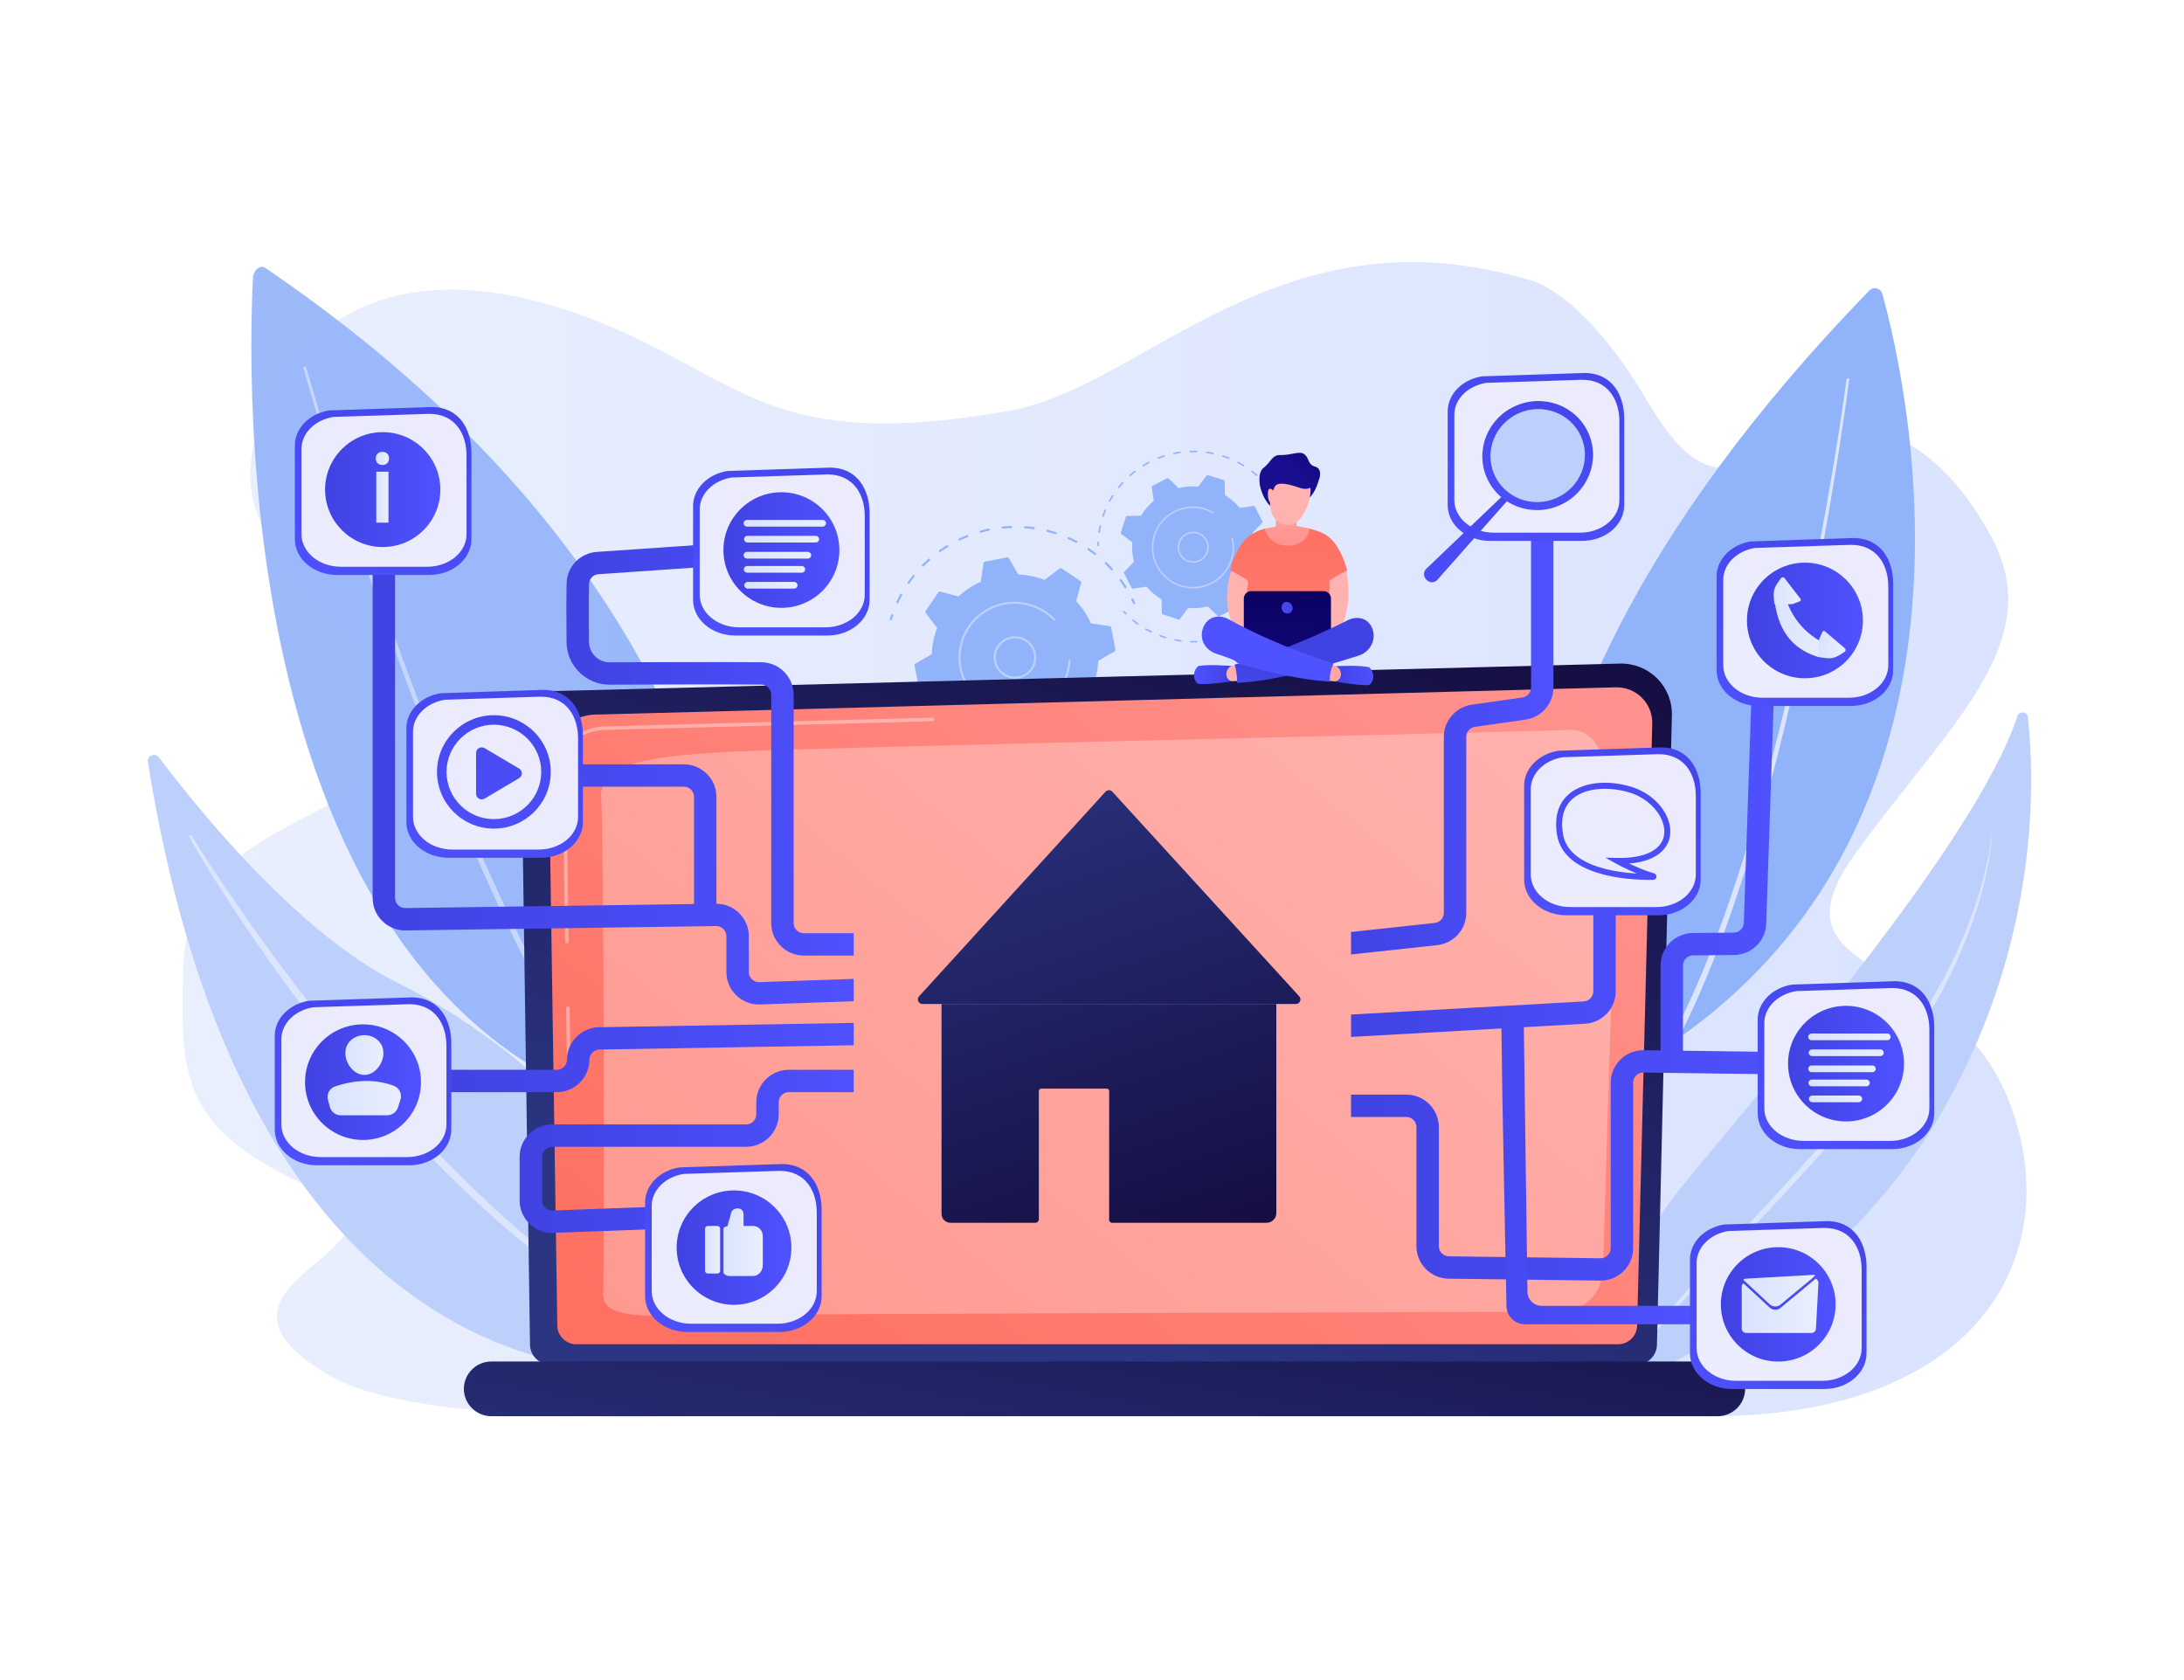 <svg xmlns="http://www.w3.org/2000/svg" width="325" height="250" viewBox="0 0 325 250" fill="none"><rect x="0" y="0" width="325" height="250" fill="#808080" stroke="none"/><g clip-path="url(#clip0_206_1229)"><path d="M325 0H0V250H325V0Z" fill="white"></path><path d="M227.994 41.795C232.385 43.139 238.953 49.248 244.711 58.992C251.795 70.977 256.004 72.027 266.025 66.122C276.046 60.217 287.818 64.184 296.339 79.907C304.859 95.631 289.934 107.855 276.1 127.01C262.267 146.165 289.887 141.211 298.834 163.583C307.781 185.956 295.163 211.054 253.644 210.755C212.068 210.456 142.532 208.355 142.532 208.355C142.532 208.355 68.019 215.789 48.962 204.657C24.99 190.653 66.091 185.461 46.35 176.723C26.61 167.986 26.89 159.827 27.259 144.266C27.68 126.515 43.986 123.785 51.869 117.746C59.753 111.707 64.495 105.151 53.222 94.404C41.95 83.656 33.321 76.415 39.019 62.176C47.195 41.746 67.036 39.111 88.834 47.77C110.631 56.429 114.332 67.517 150.308 61.098C170.373 57.517 190.598 30.351 227.994 41.795Z" fill="url(#paint0_linear_206_1229)"></path><g opacity="0.9"><path d="M37.642 41.345C36.733 59.197 34.721 162.741 109.891 168.274C109.891 168.274 124.853 97.955 39.464 39.853C38.717 39.345 37.702 40.178 37.642 41.345Z" fill="#91B3FA"></path><path opacity="0.45" d="M45.558 54.697C46.977 59.566 48.485 64.413 50.031 69.246C51.579 74.078 53.176 78.894 54.824 83.693C58.114 93.293 61.612 102.822 65.359 112.25C67.245 116.96 69.191 121.645 71.221 126.293C73.266 130.934 75.393 135.538 77.633 140.086C79.892 144.624 82.274 149.101 84.842 153.465C87.416 157.823 90.17 162.084 93.308 166.04C93.478 166.254 93.443 166.565 93.228 166.735C93.014 166.904 92.702 166.868 92.532 166.655L92.53 166.652C89.369 162.629 86.617 158.323 84.048 153.928C81.486 149.527 79.116 145.022 76.871 140.459C74.646 135.886 72.536 131.261 70.508 126.601C68.496 121.935 66.569 117.233 64.703 112.508C60.995 103.049 57.538 93.496 54.291 83.873C52.665 79.063 51.089 74.236 49.563 69.393C48.038 64.549 46.553 59.696 45.154 54.812C45.123 54.7 45.187 54.585 45.299 54.553C45.41 54.522 45.526 54.586 45.558 54.697Z" fill="white"></path></g><path d="M22.013 113.386C21.863 112.448 23.077 111.933 23.649 112.693C29.174 120.041 44.267 138.856 59.095 146.206C83.237 158.174 106.202 183.882 101.4 203.648C101.4 203.648 38.289 215.602 22.013 113.386Z" fill="#BDD0FB"></path><path d="M28.555 124.395C28.655 124.578 28.798 124.808 28.925 125.021L29.326 125.665L30.144 126.947L31.803 129.496C32.923 131.187 34.064 132.864 35.22 134.53C37.525 137.867 39.885 141.166 42.313 144.414C47.184 150.898 52.218 157.262 57.588 163.336C60.286 166.359 62.993 169.376 65.826 172.274C68.658 175.171 71.558 178.002 74.564 180.718C80.555 186.168 86.961 191.178 93.879 195.428C93.973 195.485 94.003 195.607 93.946 195.701C93.891 195.792 93.772 195.822 93.679 195.772C90.11 193.799 86.694 191.558 83.378 189.182C80.082 186.776 76.93 184.183 73.85 181.512C67.751 176.096 62.042 170.257 56.682 164.126C53.996 161.064 51.413 157.916 48.876 154.734C46.34 151.55 43.875 148.311 41.506 145.003C39.132 141.7 36.806 138.362 34.575 134.962C33.464 133.259 32.368 131.546 31.294 129.819C30.761 128.954 30.226 128.089 29.706 127.216L28.935 125.899L28.556 125.235C28.432 125.007 28.31 124.804 28.181 124.534C28.135 124.436 28.177 124.318 28.275 124.272C28.37 124.227 28.482 124.264 28.532 124.354L28.555 124.395Z" fill="#DCE5FE"></path><path d="M280.104 43.731C283.77 56.856 301.975 134.107 232.328 164.159C232.328 164.159 207.211 116.377 278.161 43.235C278.781 42.595 279.865 42.873 280.104 43.731Z" fill="#91B3FA"></path><path d="M275.178 56.507C274.615 60.827 273.962 65.129 273.273 69.427C272.581 73.725 271.839 78.014 271.048 82.295C269.464 90.856 267.689 99.384 265.651 107.852C263.607 116.318 261.314 124.731 258.563 133.006C257.201 137.147 255.688 141.241 254.019 145.275C252.344 149.305 250.506 153.278 248.355 157.095C248.227 157.32 247.941 157.4 247.715 157.274C247.489 157.147 247.408 156.861 247.535 156.636L247.537 156.634L247.538 156.632C249.683 152.871 251.528 148.938 253.214 144.94C254.894 140.94 256.422 136.871 257.801 132.751C260.585 124.52 262.917 116.135 265.001 107.694C267.08 99.251 268.897 90.742 270.524 82.197C271.337 77.925 272.1 73.643 272.813 69.352C273.525 65.062 274.199 60.764 274.784 56.457L274.784 56.455C274.799 56.346 274.899 56.27 275.008 56.285C275.116 56.3 275.192 56.399 275.178 56.507Z" fill="#DCE5FE"></path><path d="M238.213 207.636C238.213 207.636 237.046 192.748 250.554 176.224C263.087 160.892 294.095 125.225 300.202 106.57C300.473 105.744 301.675 105.861 301.77 106.725C302.789 115.994 303.511 139.409 289.732 164.121C271.962 195.988 238.213 207.636 238.213 207.636Z" fill="#BDD0FB"></path><path d="M296.427 123.718C296.364 125.78 296.043 127.827 295.611 129.844C295.559 130.097 295.511 130.351 295.454 130.602L295.269 131.354L294.898 132.858L294.464 134.345C294.314 134.839 294.186 135.341 294.006 135.825C292.703 139.746 291.078 143.566 289.127 147.214C288.676 148.147 288.13 149.026 287.618 149.924L286.84 151.267C286.707 151.489 286.587 151.719 286.444 151.935L286.023 152.586L284.338 155.193C284.067 155.635 283.751 156.044 283.451 156.466L282.541 157.724L281.632 158.982L281.175 159.609L280.69 160.215L278.75 162.638C278.424 163.039 278.11 163.452 277.773 163.843L276.766 165.018L274.751 167.367L272.709 169.694C272.026 170.467 271.351 171.247 270.656 172.011C269.279 173.547 267.892 175.075 266.489 176.587C265.095 178.109 263.677 179.607 262.267 181.113L257.991 185.585C255.139 188.562 252.282 191.533 249.53 194.592C248.831 195.348 248.172 196.136 247.498 196.913C247.157 197.298 246.843 197.704 246.519 198.103C246.2 198.505 245.869 198.899 245.559 199.308C244.956 200.138 244.322 200.948 243.779 201.818L243.356 202.461C243.287 202.569 243.211 202.673 243.147 202.784L242.958 203.118L242.201 204.457L242.198 204.462C242.167 204.516 242.099 204.535 242.045 204.504C241.994 204.475 241.974 204.411 242 204.358C242.915 202.501 244.027 200.747 245.243 199.073C245.546 198.654 245.869 198.251 246.182 197.838C246.498 197.43 246.806 197.013 247.14 196.619C247.798 195.823 248.444 195.015 249.128 194.241L250.14 193.069C250.481 192.681 250.831 192.301 251.175 191.917L252.213 190.768L253.261 189.629C254.656 188.109 256.068 186.607 257.473 185.098C260.286 182.083 263.099 179.071 265.877 176.029C268.659 172.99 271.391 169.909 274.099 166.805L276.108 164.46L277.113 163.287C277.448 162.896 277.762 162.491 278.088 162.094L280.025 159.7L280.509 159.102L280.965 158.482L281.873 157.239C284.338 153.956 286.519 150.469 288.513 146.885C290.523 143.307 292.212 139.55 293.586 135.683C293.774 135.205 293.91 134.71 294.077 134.224L294.556 132.76L294.973 131.278L295.181 130.536C295.246 130.288 295.301 130.037 295.362 129.788C295.476 129.287 295.607 128.79 295.709 128.286L296.003 126.774C296.167 125.76 296.34 124.744 296.399 123.717C296.399 123.709 296.406 123.703 296.413 123.703C296.421 123.703 296.427 123.71 296.427 123.718Z" fill="#DCE5FE"></path><path d="M170.03 102.425C169.993 102.452 169.946 102.463 169.899 102.451C169.815 102.431 169.764 102.347 169.785 102.263C169.834 102.063 169.879 101.863 169.922 101.662C169.94 101.578 170.023 101.524 170.107 101.542C170.191 101.559 170.245 101.642 170.227 101.726C170.184 101.93 170.138 102.134 170.088 102.337C170.079 102.374 170.058 102.404 170.03 102.425Z" fill="#91B3FA"></path><path d="M163.313 112.914C163.246 112.964 163.15 112.952 163.098 112.886C163.044 112.819 163.055 112.721 163.122 112.668C163.433 112.42 163.74 112.159 164.035 111.891C164.098 111.833 164.198 111.838 164.256 111.902C164.314 111.965 164.309 112.064 164.245 112.122C163.945 112.393 163.633 112.659 163.317 112.911C163.316 112.912 163.314 112.913 163.313 112.914ZM161.717 114.058C161.714 114.061 161.711 114.063 161.708 114.065C161.367 114.283 161.015 114.494 160.662 114.691C160.587 114.733 160.491 114.706 160.449 114.631C160.407 114.556 160.431 114.462 160.509 114.419C160.857 114.226 161.203 114.018 161.539 113.803C161.611 113.756 161.708 113.777 161.754 113.849C161.799 113.919 161.782 114.01 161.717 114.058ZM165.619 110.741C165.56 110.784 165.478 110.782 165.421 110.732C165.357 110.674 165.352 110.576 165.41 110.512C165.675 110.217 165.935 109.909 166.183 109.596C166.237 109.529 166.334 109.518 166.402 109.571C166.47 109.624 166.481 109.722 166.428 109.789C166.176 110.107 165.912 110.42 165.642 110.72C165.635 110.728 165.627 110.735 165.619 110.741ZM158.916 115.548C158.906 115.555 158.896 115.561 158.885 115.566C158.513 115.726 158.132 115.877 157.75 116.014C157.669 116.043 157.58 116.001 157.551 115.92C157.521 115.839 157.563 115.751 157.645 115.721C158.02 115.586 158.396 115.438 158.761 115.28C158.84 115.246 158.932 115.283 158.966 115.362C158.995 115.429 158.973 115.506 158.916 115.548ZM167.538 108.22C167.488 108.258 167.417 108.262 167.361 108.227C167.288 108.18 167.267 108.084 167.313 108.012L167.373 107.917C167.566 107.613 167.752 107.298 167.927 106.983C167.969 106.908 168.064 106.881 168.139 106.923C168.215 106.964 168.242 107.059 168.2 107.134C168.022 107.454 167.833 107.774 167.637 108.083L167.576 108.179C167.566 108.195 167.553 108.209 167.538 108.22ZM155.91 116.562C155.894 116.574 155.875 116.583 155.854 116.589C155.461 116.686 155.06 116.773 154.662 116.846C154.578 116.862 154.496 116.806 154.481 116.721C154.465 116.637 154.521 116.556 154.606 116.54C154.997 116.468 155.392 116.383 155.779 116.287C155.863 116.266 155.947 116.317 155.968 116.4C155.984 116.463 155.959 116.526 155.91 116.562ZM169.023 105.424C168.98 105.456 168.921 105.465 168.868 105.442C168.789 105.408 168.752 105.317 168.786 105.238C168.944 104.873 169.091 104.498 169.225 104.124C169.254 104.043 169.343 104.001 169.424 104.03C169.506 104.059 169.548 104.148 169.519 104.228C169.383 104.608 169.233 104.989 169.073 105.361C169.062 105.387 169.044 105.408 169.023 105.424ZM152.779 117.076C152.756 117.093 152.729 117.104 152.698 117.107C152.294 117.14 151.884 117.16 151.48 117.168C151.394 117.17 151.323 117.101 151.321 117.016C151.32 116.93 151.388 116.859 151.474 116.857C151.872 116.849 152.275 116.829 152.673 116.797C152.759 116.79 152.834 116.853 152.841 116.939C152.846 116.994 152.821 117.045 152.779 117.076ZM149.607 117.075C149.577 117.097 149.54 117.109 149.501 117.106C149.097 117.073 148.689 117.026 148.289 116.968C148.204 116.955 148.145 116.876 148.157 116.791C148.17 116.706 148.249 116.648 148.334 116.66C148.728 116.717 149.129 116.763 149.526 116.796C149.612 116.803 149.676 116.878 149.669 116.963C149.665 117.01 149.641 117.05 149.607 117.075ZM146.479 116.557C146.442 116.584 146.395 116.595 146.347 116.583C145.956 116.485 145.561 116.372 145.175 116.249C145.093 116.223 145.048 116.135 145.075 116.053C145.101 115.972 145.189 115.926 145.271 115.953C145.65 116.074 146.038 116.184 146.423 116.281C146.507 116.302 146.558 116.387 146.537 116.47C146.528 116.507 146.507 116.537 146.479 116.557ZM143.478 115.533C143.434 115.565 143.375 115.574 143.322 115.551C142.951 115.389 142.581 115.214 142.22 115.029C142.144 114.99 142.114 114.896 142.153 114.82C142.192 114.743 142.286 114.713 142.363 114.752C142.717 114.934 143.082 115.107 143.447 115.266C143.526 115.3 143.562 115.392 143.527 115.471C143.516 115.496 143.499 115.518 143.478 115.533ZM140.684 114.034C140.633 114.072 140.562 114.076 140.505 114.04C140.164 113.819 139.827 113.586 139.503 113.347C139.433 113.296 139.418 113.199 139.47 113.129C139.521 113.06 139.619 113.046 139.688 113.097C140.007 113.332 140.339 113.561 140.675 113.778C140.747 113.825 140.768 113.921 140.721 113.994C140.711 114.01 140.698 114.023 140.684 114.034ZM138.168 112.104C138.11 112.147 138.027 112.145 137.97 112.094C137.672 111.823 137.377 111.539 137.094 111.248C137.034 111.186 137.035 111.088 137.097 111.028C137.159 110.968 137.258 110.969 137.318 111.031C137.597 111.317 137.887 111.597 138.18 111.864C138.244 111.921 138.249 112.02 138.191 112.083C138.184 112.091 138.176 112.098 138.168 112.104ZM136.004 109.789C135.937 109.839 135.841 109.827 135.789 109.761C135.68 109.624 135.574 109.485 135.469 109.346C135.331 109.16 135.194 108.97 135.064 108.782C135.016 108.713 135.032 108.619 135.099 108.569C135.101 108.568 135.102 108.567 135.104 108.566C135.175 108.517 135.272 108.535 135.321 108.605C135.449 108.79 135.583 108.977 135.72 109.16C135.823 109.297 135.927 109.433 136.034 109.568C136.087 109.636 136.076 109.733 136.008 109.786C136.007 109.787 136.006 109.788 136.004 109.789Z" fill="#91B3FA"></path><path d="M134.246 107.141C134.241 107.145 134.235 107.149 134.228 107.153C134.153 107.194 134.058 107.166 134.016 107.091C133.915 106.908 133.817 106.723 133.722 106.537C133.683 106.46 133.714 106.367 133.791 106.327C133.868 106.288 133.962 106.319 134.001 106.396C134.094 106.579 134.19 106.761 134.29 106.941C134.328 107.01 134.308 107.095 134.246 107.141Z" fill="#91B3FA"></path><path d="M132.668 92.267C132.63 92.296 132.579 92.307 132.53 92.292C132.447 92.267 132.4 92.18 132.425 92.098C132.486 91.898 132.55 91.699 132.617 91.5C132.644 91.419 132.733 91.375 132.815 91.403C132.896 91.43 132.94 91.519 132.913 91.6C132.846 91.795 132.784 91.991 132.724 92.188C132.714 92.221 132.694 92.248 132.668 92.267Z" fill="#91B3FA"></path><path d="M167.579 87.504C167.576 87.507 167.572 87.509 167.569 87.511C167.496 87.557 167.4 87.535 167.354 87.463C167.129 87.109 166.889 86.757 166.641 86.418C166.59 86.349 166.605 86.252 166.674 86.201C166.674 86.201 166.674 86.2 166.675 86.2C166.745 86.149 166.842 86.165 166.893 86.234C167.145 86.579 167.389 86.936 167.617 87.296C167.661 87.366 167.644 87.456 167.579 87.504ZM165.548 84.847C165.484 84.894 165.394 84.886 165.339 84.826C165.056 84.517 164.759 84.212 164.455 83.92C164.393 83.861 164.391 83.762 164.451 83.7C164.51 83.639 164.609 83.637 164.671 83.696C164.98 83.992 165.282 84.302 165.57 84.617C165.628 84.681 165.623 84.779 165.56 84.837C165.556 84.84 165.552 84.844 165.548 84.847ZM163.084 82.581C163.03 82.621 162.952 82.622 162.896 82.579C162.564 82.323 162.218 82.073 161.868 81.838C161.796 81.79 161.777 81.693 161.825 81.622C161.874 81.551 161.971 81.532 162.042 81.58C162.398 81.819 162.749 82.072 163.087 82.332C163.155 82.385 163.167 82.483 163.115 82.551C163.106 82.562 163.096 82.572 163.084 82.581ZM160.268 80.769C160.221 80.804 160.156 80.811 160.101 80.782C159.729 80.585 159.346 80.398 158.963 80.227C158.884 80.192 158.849 80.1 158.884 80.021C158.919 79.943 159.012 79.907 159.09 79.943C159.48 80.117 159.87 80.307 160.248 80.507C160.324 80.547 160.353 80.641 160.312 80.717C160.301 80.738 160.286 80.755 160.268 80.769ZM157.183 79.465C157.143 79.494 157.091 79.504 157.041 79.488C156.641 79.359 156.231 79.241 155.824 79.138C155.74 79.117 155.689 79.033 155.711 78.949C155.732 78.866 155.817 78.816 155.9 78.837C156.314 78.941 156.73 79.061 157.137 79.192C157.219 79.219 157.264 79.306 157.238 79.388C157.227 79.42 157.208 79.446 157.183 79.465ZM153.919 78.715C153.888 78.738 153.847 78.75 153.804 78.744C153.388 78.686 152.964 78.641 152.544 78.61C152.458 78.604 152.394 78.529 152.4 78.444C152.406 78.358 152.481 78.293 152.567 78.3C152.994 78.331 153.425 78.377 153.848 78.436C153.933 78.448 153.993 78.527 153.981 78.612C153.975 78.654 153.952 78.691 153.919 78.715ZM150.574 78.539C150.549 78.557 150.519 78.569 150.486 78.57C150.065 78.584 149.639 78.613 149.221 78.654C149.135 78.663 149.059 78.601 149.05 78.515C149.042 78.43 149.104 78.353 149.19 78.345C149.615 78.302 150.048 78.273 150.475 78.259C150.562 78.256 150.634 78.323 150.637 78.409C150.639 78.462 150.613 78.51 150.574 78.539ZM133.627 89.753C133.582 89.787 133.522 89.795 133.468 89.77C133.39 89.734 133.356 89.641 133.392 89.563C133.571 89.177 133.766 88.791 133.971 88.416C134.013 88.34 134.107 88.313 134.183 88.354C134.258 88.395 134.286 88.489 134.245 88.565C134.044 88.934 133.852 89.314 133.675 89.694C133.664 89.718 133.647 89.738 133.627 89.753ZM147.247 78.94C147.229 78.953 147.209 78.963 147.186 78.968C146.774 79.054 146.359 79.154 145.954 79.267C145.871 79.29 145.785 79.242 145.762 79.159C145.738 79.076 145.787 78.991 145.87 78.968C146.282 78.853 146.703 78.75 147.122 78.663C147.206 78.645 147.289 78.699 147.306 78.783C147.319 78.845 147.294 78.905 147.247 78.94ZM135.29 86.852C135.238 86.891 135.164 86.894 135.108 86.855C135.037 86.806 135.019 86.71 135.068 86.639C135.312 86.287 135.57 85.94 135.835 85.606C135.888 85.54 135.986 85.528 136.054 85.581C136.122 85.634 136.133 85.732 136.08 85.8C135.819 86.128 135.565 86.47 135.325 86.816C135.315 86.83 135.303 86.842 135.29 86.852ZM144.038 79.904C144.027 79.912 144.015 79.918 144.002 79.924C143.611 80.079 143.22 80.249 142.84 80.43C142.762 80.467 142.669 80.434 142.632 80.356C142.595 80.279 142.628 80.186 142.706 80.149C143.092 79.965 143.49 79.792 143.887 79.635C143.967 79.603 144.058 79.642 144.09 79.722C144.116 79.788 144.093 79.863 144.038 79.904ZM137.425 84.276C137.364 84.322 137.278 84.317 137.222 84.263C137.161 84.202 137.16 84.104 137.221 84.043C137.521 83.739 137.835 83.441 138.155 83.157C138.22 83.098 138.318 83.106 138.375 83.17C138.433 83.234 138.427 83.333 138.362 83.39C138.048 83.669 137.739 83.962 137.443 84.261C137.437 84.267 137.431 84.272 137.425 84.276ZM141.042 81.404C141.039 81.406 141.035 81.409 141.031 81.411C140.673 81.632 140.317 81.867 139.974 82.11C139.904 82.16 139.806 82.143 139.756 82.073C139.706 82.003 139.724 81.912 139.793 81.856C140.142 81.609 140.503 81.37 140.867 81.146C140.941 81.101 141.037 81.124 141.082 81.197C141.125 81.266 141.107 81.356 141.042 81.404Z" fill="#91B3FA"></path><path d="M168.863 89.884C168.854 89.891 168.845 89.897 168.834 89.901C168.755 89.937 168.663 89.902 168.627 89.823C168.543 89.636 168.455 89.45 168.364 89.265C168.326 89.188 168.358 89.095 168.436 89.057C168.513 89.019 168.607 89.051 168.645 89.128C168.737 89.316 168.826 89.505 168.912 89.696C168.943 89.763 168.921 89.842 168.863 89.884Z" fill="#91B3FA"></path><path d="M165.342 93.354C165.323 93.257 165.245 93.182 165.146 93.168L162.346 92.772C161.805 91.571 161.069 90.446 160.146 89.451L160.878 86.729C160.904 86.634 160.866 86.532 160.784 86.477L157.972 84.583C157.89 84.528 157.782 84.531 157.703 84.59L155.443 86.284C154.173 85.801 152.851 85.54 151.531 85.488L150.118 83.046C150.068 82.96 149.969 82.915 149.872 82.934L146.541 83.577C146.444 83.596 146.369 83.674 146.355 83.772L145.958 86.564C144.752 87.102 143.624 87.836 142.626 88.757L139.896 88.026C139.8 88.001 139.699 88.039 139.643 88.121L137.744 90.923C137.688 91.005 137.691 91.113 137.75 91.192L139.449 93.445C138.965 94.712 138.703 96.029 138.651 97.345L136.201 98.754C136.115 98.803 136.07 98.902 136.089 98.999L136.734 102.32C136.753 102.417 136.831 102.491 136.93 102.505L139.73 102.901C140.271 104.103 141.007 105.227 141.93 106.222L141.197 108.944C141.172 109.04 141.21 109.141 141.292 109.196L144.103 111.09C144.185 111.145 144.294 111.142 144.373 111.083L146.633 109.39C147.903 109.872 149.225 110.134 150.545 110.185L151.958 112.627C152.008 112.713 152.106 112.758 152.204 112.739L155.535 112.096C155.632 112.078 155.707 111.999 155.721 111.901L156.118 109.109C157.324 108.571 158.451 107.837 159.449 106.916L162.18 107.647C162.276 107.672 162.377 107.634 162.433 107.553L164.332 104.75C164.388 104.668 164.385 104.56 164.326 104.481L162.627 102.228C163.111 100.961 163.373 99.644 163.425 98.328L165.875 96.919C165.961 96.87 166.006 96.771 165.987 96.674L165.342 93.354Z" fill="#91B3FA"></path><path d="M152.935 100.366C152.109 100.98 151 101.182 149.961 100.808C149.165 100.521 148.528 99.942 148.169 99.178C147.81 98.414 147.77 97.556 148.058 96.763C148.346 95.969 148.926 95.335 149.693 94.976C150.459 94.618 151.319 94.579 152.115 94.866C153.759 95.458 154.612 97.272 154.018 98.911C153.8 99.513 153.416 100.009 152.935 100.366ZM149.326 95.556C148.882 95.886 148.544 96.338 148.351 96.868C148.092 97.584 148.128 98.357 148.452 99.046C148.776 99.734 149.349 100.256 150.067 100.515C151.548 101.049 153.189 100.282 153.725 98.805C154.26 97.328 153.491 95.692 152.009 95.158C151.292 94.9 150.516 94.935 149.825 95.258C149.647 95.342 149.48 95.442 149.326 95.556Z" fill="#BDD0FB"></path><path d="M155.962 104.521C153.196 106.576 149.314 106.78 146.298 104.748C145.501 104.212 144.827 103.561 144.283 102.833C142.222 100.076 142.018 96.206 144.055 93.2C145.303 91.359 147.195 90.113 149.383 89.69C151.571 89.268 153.793 89.72 155.64 90.964C156.09 91.268 156.511 91.614 156.892 91.996C156.928 92.032 156.963 92.068 156.998 92.105C157.003 92.11 157.007 92.114 157.011 92.12C157.057 92.182 157.051 92.27 156.994 92.325C156.934 92.383 156.833 92.382 156.773 92.32C156.38 91.911 155.94 91.542 155.465 91.222C153.687 90.025 151.548 89.589 149.442 89.996C147.336 90.402 145.515 91.602 144.314 93.374C142.353 96.267 142.549 99.993 144.533 102.646C145.057 103.348 145.706 103.974 146.473 104.49C150.142 106.962 155.144 105.996 157.623 102.339C158.438 101.136 158.911 99.738 158.989 98.297C158.994 98.211 159.067 98.145 159.153 98.15C159.201 98.152 159.243 98.176 159.27 98.212C159.291 98.24 159.303 98.276 159.301 98.314C159.219 99.811 158.729 101.263 157.882 102.513C157.344 103.306 156.692 103.978 155.962 104.521Z" fill="#BDD0FB"></path><path d="M191.882 80.824C191.862 80.85 191.831 80.868 191.795 80.869C191.732 80.872 191.679 80.823 191.676 80.76C191.67 80.609 191.661 80.458 191.65 80.308C191.646 80.245 191.693 80.19 191.756 80.186C191.819 80.181 191.874 80.228 191.879 80.291C191.89 80.444 191.899 80.597 191.905 80.751C191.906 80.778 191.897 80.804 191.882 80.824Z" fill="#91B3FA"></path><path d="M189.287 89.578C189.25 89.627 189.18 89.638 189.13 89.602C189.078 89.566 189.066 89.494 189.102 89.443C189.271 89.205 189.434 88.959 189.587 88.711C189.62 88.657 189.691 88.64 189.745 88.673C189.799 88.706 189.816 88.777 189.782 88.83C189.626 89.083 189.46 89.333 189.289 89.575C189.288 89.576 189.288 89.577 189.287 89.578ZM188.395 90.708C188.394 90.71 188.392 90.712 188.39 90.714C188.195 90.937 187.99 91.157 187.781 91.367C187.736 91.412 187.664 91.412 187.619 91.368C187.574 91.324 187.572 91.253 187.618 91.207C187.824 91 188.026 90.783 188.218 90.564C188.259 90.516 188.332 90.511 188.379 90.553C188.425 90.593 188.431 90.66 188.395 90.708ZM190.469 87.579C190.437 87.622 190.378 87.637 190.328 87.613C190.271 87.585 190.247 87.517 190.275 87.46C190.402 87.199 190.522 86.929 190.633 86.658C190.657 86.6 190.724 86.572 190.782 86.596C190.841 86.62 190.869 86.686 190.845 86.745C190.732 87.02 190.61 87.294 190.481 87.56C190.477 87.567 190.473 87.573 190.469 87.579ZM186.725 92.325C186.72 92.332 186.714 92.338 186.707 92.344C186.478 92.532 186.239 92.716 185.999 92.889C185.947 92.926 185.876 92.915 185.839 92.864C185.802 92.813 185.813 92.742 185.864 92.704C186.101 92.533 186.336 92.353 186.561 92.168C186.61 92.128 186.682 92.135 186.722 92.183C186.757 92.225 186.757 92.284 186.725 92.325ZM191.308 85.414C191.28 85.45 191.231 85.468 191.184 85.454C191.123 85.436 191.089 85.373 191.106 85.313L191.129 85.234C191.203 84.98 191.27 84.721 191.33 84.463C191.344 84.402 191.405 84.364 191.467 84.378C191.529 84.392 191.567 84.453 191.553 84.514C191.493 84.776 191.424 85.04 191.349 85.297L191.326 85.377C191.322 85.391 191.316 85.403 191.308 85.414ZM184.813 93.649C184.805 93.661 184.793 93.671 184.78 93.679C184.522 93.827 184.257 93.97 183.992 94.102C183.936 94.13 183.867 94.107 183.839 94.051C183.81 93.995 183.833 93.926 183.89 93.898C184.151 93.768 184.412 93.628 184.665 93.481C184.72 93.45 184.79 93.468 184.821 93.523C184.845 93.564 184.84 93.614 184.813 93.649ZM191.784 83.142C191.76 83.174 191.721 83.192 191.679 83.186C191.616 83.179 191.571 83.122 191.579 83.059C191.615 82.77 191.643 82.476 191.661 82.185C191.665 82.122 191.719 82.075 191.782 82.078C191.846 82.082 191.894 82.136 191.89 82.199C191.871 82.495 191.844 82.793 191.807 83.087C191.804 83.108 191.796 83.127 191.784 83.142ZM182.712 94.646C182.699 94.662 182.682 94.675 182.661 94.683C182.383 94.788 182.098 94.886 181.815 94.973C181.755 94.992 181.691 94.958 181.672 94.898C181.654 94.838 181.687 94.774 181.748 94.755C182.026 94.669 182.306 94.573 182.58 94.47C182.639 94.447 182.705 94.477 182.728 94.536C182.742 94.574 182.735 94.615 182.712 94.646ZM180.476 95.288C180.46 95.309 180.436 95.325 180.407 95.331C180.116 95.389 179.819 95.439 179.526 95.479C179.463 95.487 179.405 95.444 179.397 95.381C179.388 95.319 179.432 95.261 179.495 95.253C179.784 95.213 180.076 95.164 180.362 95.107C180.424 95.094 180.485 95.134 180.497 95.196C180.504 95.23 180.495 95.263 180.476 95.288ZM178.166 95.556C178.146 95.582 178.114 95.6 178.079 95.601C177.783 95.611 177.482 95.612 177.185 95.603C177.121 95.601 177.072 95.549 177.073 95.486C177.075 95.423 177.128 95.373 177.191 95.375C177.484 95.383 177.78 95.383 178.071 95.373C178.134 95.371 178.187 95.42 178.189 95.483C178.19 95.511 178.181 95.536 178.166 95.556ZM175.842 95.442C175.818 95.474 175.778 95.492 175.736 95.487C175.442 95.448 175.145 95.399 174.853 95.342C174.791 95.33 174.751 95.27 174.763 95.208C174.775 95.147 174.835 95.106 174.898 95.118C175.184 95.174 175.477 95.222 175.766 95.26C175.829 95.269 175.873 95.326 175.865 95.389C175.862 95.409 175.854 95.427 175.842 95.442ZM173.567 94.952C173.539 94.989 173.49 95.006 173.443 94.992C173.157 94.906 172.872 94.81 172.595 94.707C172.536 94.686 172.505 94.62 172.528 94.561C172.549 94.502 172.615 94.472 172.675 94.493C172.947 94.595 173.228 94.689 173.509 94.774C173.57 94.792 173.604 94.856 173.586 94.916C173.582 94.929 173.575 94.942 173.567 94.952ZM171.401 94.101C171.369 94.144 171.31 94.159 171.26 94.135C170.994 94.004 170.729 93.864 170.47 93.716C170.415 93.685 170.396 93.615 170.427 93.56C170.459 93.506 170.528 93.487 170.583 93.518C170.838 93.663 171.1 93.802 171.361 93.93C171.417 93.958 171.441 94.026 171.413 94.083C171.41 94.089 171.406 94.096 171.401 94.101ZM169.404 92.909C169.367 92.958 169.297 92.969 169.247 92.932C169.142 92.858 169.039 92.782 168.937 92.704C168.801 92.602 168.666 92.496 168.536 92.39C168.488 92.351 168.48 92.281 168.517 92.232C168.518 92.231 168.519 92.23 168.52 92.229C168.56 92.18 168.632 92.173 168.681 92.213C168.809 92.317 168.942 92.422 169.075 92.523C169.176 92.599 169.277 92.674 169.38 92.747C169.431 92.784 169.443 92.855 169.406 92.906C169.406 92.907 169.405 92.908 169.404 92.909Z" fill="#91B3FA"></path><path d="M167.626 91.399C167.623 91.403 167.619 91.407 167.615 91.411C167.57 91.456 167.498 91.456 167.453 91.411C167.345 91.302 167.238 91.192 167.133 91.08C167.09 91.034 167.093 90.962 167.139 90.918C167.185 90.875 167.258 90.878 167.301 90.924C167.404 91.034 167.509 91.143 167.615 91.25C167.656 91.291 167.66 91.355 167.626 91.399Z" fill="#91B3FA"></path><path d="M163.481 81.233C163.46 81.261 163.426 81.278 163.388 81.278C163.325 81.277 163.274 81.225 163.275 81.162C163.277 81.01 163.282 80.856 163.288 80.703C163.291 80.64 163.345 80.591 163.408 80.594C163.471 80.597 163.52 80.65 163.517 80.713C163.51 80.864 163.506 81.015 163.504 81.165C163.504 81.191 163.495 81.214 163.481 81.233Z" fill="#91B3FA"></path><path d="M187.113 70.802C187.111 70.804 187.109 70.806 187.107 70.809C187.065 70.856 186.993 70.86 186.946 70.818C186.715 70.614 186.474 70.415 186.23 70.226C186.181 70.188 186.171 70.117 186.209 70.067C186.209 70.067 186.21 70.066 186.21 70.066C186.249 70.016 186.321 70.007 186.371 70.046C186.619 70.238 186.863 70.44 187.098 70.648C187.143 70.688 187.149 70.755 187.113 70.802ZM185.139 69.341C185.104 69.387 185.039 69.4 184.988 69.369C184.726 69.208 184.454 69.053 184.181 68.909C184.125 68.88 184.103 68.811 184.133 68.755C184.162 68.7 184.232 68.678 184.287 68.707C184.565 68.853 184.841 69.011 185.108 69.174C185.162 69.207 185.179 69.278 185.146 69.331C185.144 69.334 185.142 69.338 185.139 69.341ZM182.941 68.242C182.911 68.282 182.857 68.299 182.808 68.279C182.522 68.166 182.227 68.061 181.933 67.966C181.873 67.946 181.839 67.882 181.859 67.822C181.879 67.762 181.943 67.729 182.003 67.749C182.303 67.845 182.602 67.952 182.893 68.067C182.951 68.09 182.98 68.157 182.957 68.215C182.953 68.225 182.948 68.234 182.941 68.242ZM180.587 67.536C180.561 67.57 180.517 67.588 180.473 67.579C180.17 67.516 179.862 67.462 179.557 67.419C179.494 67.41 179.451 67.352 179.459 67.29C179.468 67.228 179.526 67.184 179.589 67.193C179.899 67.237 180.212 67.291 180.52 67.356C180.582 67.369 180.621 67.429 180.608 67.491C180.604 67.508 180.597 67.523 180.587 67.536ZM178.147 67.243C178.125 67.271 178.091 67.289 178.052 67.287C177.744 67.278 177.431 67.278 177.123 67.288C177.06 67.29 177.007 67.24 177.005 67.177C177.003 67.114 177.052 67.062 177.115 67.06C177.428 67.049 177.746 67.049 178.06 67.059C178.123 67.062 178.172 67.114 178.17 67.177C178.169 67.202 178.161 67.224 178.147 67.243ZM175.694 67.375C175.677 67.398 175.65 67.415 175.619 67.419C175.314 67.462 175.006 67.516 174.704 67.58C174.642 67.593 174.581 67.553 174.568 67.492C174.555 67.43 174.595 67.369 174.657 67.357C174.964 67.292 175.277 67.237 175.587 67.193C175.65 67.184 175.708 67.228 175.716 67.29C175.721 67.321 175.712 67.352 175.694 67.375ZM173.301 67.929C173.287 67.947 173.268 67.961 173.245 67.969C172.951 68.064 172.657 68.17 172.371 68.284C172.312 68.308 172.246 68.279 172.222 68.221C172.199 68.163 172.227 68.096 172.286 68.073C172.577 67.957 172.876 67.849 173.174 67.752C173.234 67.732 173.299 67.765 173.319 67.825C173.331 67.862 173.323 67.9 173.301 67.929ZM163.644 79.266C163.619 79.298 163.578 79.317 163.535 79.31C163.473 79.3 163.43 79.242 163.44 79.18C163.487 78.871 163.546 78.56 163.614 78.254C163.628 78.192 163.689 78.153 163.75 78.167C163.812 78.181 163.851 78.242 163.837 78.303C163.77 78.604 163.713 78.911 163.666 79.215C163.663 79.234 163.655 79.251 163.644 79.266ZM171.038 68.886C171.028 68.899 171.016 68.91 171 68.918C170.728 69.062 170.456 69.217 170.193 69.379C170.139 69.412 170.069 69.395 170.036 69.341C170.003 69.288 170.02 69.217 170.073 69.184C170.34 69.02 170.616 68.862 170.893 68.716C170.949 68.687 171.018 68.708 171.048 68.763C171.07 68.804 171.064 68.852 171.038 68.886ZM164.224 76.885C164.195 76.922 164.145 76.94 164.097 76.924C164.037 76.904 164.005 76.839 164.025 76.779C164.125 76.482 164.236 76.185 164.354 75.896C164.378 75.838 164.445 75.81 164.504 75.834C164.562 75.858 164.59 75.924 164.566 75.983C164.449 76.267 164.34 76.56 164.242 76.852C164.238 76.864 164.232 76.875 164.224 76.885ZM168.973 70.215C168.967 70.223 168.96 70.23 168.952 70.237C168.708 70.425 168.467 70.624 168.236 70.829C168.189 70.87 168.116 70.866 168.074 70.819C168.032 70.772 168.036 70.699 168.084 70.658C168.319 70.45 168.564 70.248 168.812 70.056C168.861 70.017 168.933 70.027 168.972 70.076C169.005 70.118 169.004 70.175 168.973 70.215ZM165.204 74.637C165.17 74.681 165.109 74.695 165.058 74.668C165.003 74.638 164.982 74.569 165.012 74.513C165.162 74.238 165.323 73.965 165.49 73.7C165.524 73.645 165.595 73.631 165.648 73.665C165.702 73.698 165.718 73.769 165.684 73.822C165.519 74.082 165.361 74.352 165.214 74.622C165.211 74.627 165.208 74.632 165.204 74.637ZM167.168 71.879C167.166 71.882 167.163 71.885 167.161 71.887C166.953 72.115 166.751 72.353 166.559 72.594C166.519 72.643 166.447 72.651 166.398 72.612C166.348 72.573 166.342 72.505 166.379 72.452C166.575 72.207 166.781 71.965 166.992 71.734C167.034 71.687 167.107 71.683 167.153 71.726C167.198 71.766 167.203 71.833 167.168 71.879Z" fill="#91B3FA"></path><path d="M188.503 72.22C188.498 72.227 188.492 72.233 188.486 72.238C188.438 72.279 188.365 72.273 188.324 72.225C188.227 72.11 188.127 71.997 188.025 71.885C187.983 71.838 187.986 71.766 188.033 71.724C188.08 71.682 188.152 71.685 188.195 71.732C188.298 71.846 188.399 71.961 188.499 72.078C188.534 72.119 188.535 72.178 188.503 72.22Z" fill="#91B3FA"></path><path d="M186.729 75.379C186.696 75.315 186.626 75.278 186.554 75.288L184.499 75.577C183.873 74.839 183.125 74.196 182.272 73.682L182.233 71.615C182.232 71.543 182.185 71.479 182.115 71.457L179.748 70.692C179.679 70.669 179.603 70.694 179.559 70.751L178.312 72.403C177.318 72.32 176.334 72.403 175.393 72.635L173.899 71.2C173.846 71.149 173.768 71.138 173.703 71.171L171.486 72.299C171.422 72.332 171.385 72.402 171.395 72.474L171.685 74.522C170.945 75.146 170.299 75.892 169.784 76.743L167.711 76.781C167.638 76.782 167.574 76.83 167.552 76.899L166.784 79.259C166.762 79.328 166.786 79.403 166.844 79.447L168.5 80.69C168.417 81.681 168.501 82.662 168.733 83.6L167.294 85.09C167.243 85.142 167.232 85.22 167.265 85.285L168.396 87.495C168.429 87.559 168.5 87.596 168.572 87.586L170.626 87.297C171.252 88.035 172 88.678 172.854 89.192L172.892 91.259C172.893 91.331 172.941 91.395 173.01 91.417L175.378 92.182C175.447 92.205 175.522 92.181 175.566 92.123L176.814 90.472C177.807 90.554 178.792 90.471 179.732 90.239L181.227 91.674C181.279 91.725 181.358 91.736 181.422 91.703L183.639 90.575C183.704 90.542 183.74 90.472 183.73 90.4L183.441 88.352C184.181 87.728 184.826 86.982 185.342 86.131L187.415 86.093C187.487 86.091 187.551 86.044 187.574 85.975L188.341 83.615C188.363 83.546 188.339 83.471 188.281 83.427L186.625 82.183C186.708 81.193 186.624 80.212 186.392 79.274L187.832 77.784C187.882 77.732 187.894 77.653 187.861 77.589L186.729 75.379Z" fill="#91B3FA"></path><path d="M179.415 82.833C178.958 83.433 178.218 83.801 177.409 83.747C176.79 83.707 176.223 83.427 175.814 82.962C175.405 82.496 175.202 81.9 175.243 81.282C175.284 80.665 175.564 80.1 176.031 79.692C176.498 79.284 177.097 79.082 177.716 79.123C178.995 79.208 179.966 80.314 179.882 81.588C179.851 82.057 179.681 82.485 179.415 82.833ZM175.891 80.175C175.645 80.498 175.499 80.884 175.472 81.297C175.435 81.854 175.618 82.392 175.986 82.812C176.355 83.231 176.866 83.483 177.424 83.52C178.577 83.596 179.577 82.723 179.653 81.573C179.73 80.424 178.854 79.427 177.701 79.351C177.143 79.314 176.603 79.496 176.182 79.864C176.073 79.959 175.976 80.063 175.891 80.175Z" fill="#BDD0FB"></path><path d="M182.395 85.15C180.865 87.159 178.17 88.089 175.631 87.269C174.96 87.052 174.353 86.73 173.82 86.327C171.806 84.801 170.873 82.116 171.696 79.584C172.2 78.034 173.279 76.772 174.735 76.031C176.191 75.29 177.849 75.159 179.404 75.662C179.784 75.784 180.151 75.943 180.497 76.135C180.53 76.153 180.562 76.171 180.594 76.19C180.599 76.193 180.603 76.195 180.606 76.198C180.652 76.232 180.665 76.296 180.636 76.346C180.606 76.399 180.534 76.419 180.48 76.388C180.119 76.179 179.734 76.008 179.334 75.879C177.837 75.395 176.241 75.522 174.84 76.235C173.438 76.948 172.399 78.162 171.914 79.655C171.122 82.091 172.019 84.677 173.959 86.145C174.471 86.533 175.056 86.843 175.702 87.052C178.791 88.05 182.12 86.356 183.121 83.276C183.451 82.263 183.498 81.182 183.26 80.151C183.245 80.089 183.284 80.028 183.345 80.014C183.38 80.006 183.414 80.014 183.44 80.034C183.461 80.05 183.476 80.072 183.483 80.099C183.731 81.171 183.681 82.294 183.339 83.346C183.122 84.014 182.799 84.62 182.395 85.15Z" fill="#BDD0FB"></path><path d="M246.571 200.066C246.571 201.704 245.225 203.045 243.58 203.045H81.86C80.215 203.045 78.869 201.704 78.869 200.066L77.523 107.416C77.523 105.778 79.46 102.579 83.008 102.82L241.059 98.743C243.123 98.689 245.118 99.481 246.58 100.934C248.041 102.386 248.841 104.371 248.792 106.427L246.571 200.066Z" fill="url(#paint1_linear_206_1229)"></path><path d="M243.619 197.209C243.619 198.76 242.345 200.03 240.789 200.03H85.76C84.204 200.03 82.93 198.76 82.93 197.209L81.661 113.1C81.81 108.039 86.261 106.219 88.96 106.327L240.442 102.275C241.892 102.237 243.294 102.793 244.321 103.815C245.347 104.836 245.908 106.233 245.872 107.679L243.619 197.209Z" fill="url(#paint2_linear_206_1229)"></path><path opacity="0.37" d="M84.606 157.105C84.46 157.105 84.341 156.988 84.339 156.843L84.238 150.021C84.236 149.874 84.354 149.754 84.501 149.751C84.644 149.743 84.77 149.867 84.772 150.014L84.873 156.835C84.875 156.982 84.757 157.103 84.61 157.105C84.609 157.105 84.607 157.105 84.606 157.105Z" fill="white"></path><path opacity="0.37" d="M84.359 140.389C84.214 140.389 84.095 140.272 84.093 140.127L83.708 114.002C83.716 112.246 84.259 110.843 85.322 109.827C87.254 107.982 90.275 108.074 90.402 108.079L138.773 106.785C138.919 106.772 139.044 106.897 139.048 107.044C139.051 107.191 138.935 107.313 138.788 107.317L90.401 108.611C90.263 108.606 87.462 108.52 85.692 110.212C84.737 111.124 84.249 112.398 84.242 114L84.626 140.119C84.629 140.266 84.511 140.387 84.364 140.389C84.362 140.389 84.361 140.389 84.359 140.389Z" fill="white"></path><path opacity="0.29" d="M89.76 192.542C89.923 185.59 89.862 124.031 89.462 118.714C89.062 113.398 97.368 112.4 110.12 111.802C122.871 111.204 230.463 108.835 233.233 108.611C239.46 108.108 240.749 117.387 240.126 137.53C239.658 152.663 238.882 177.593 238.525 189.058C238.419 192.471 235.62 195.18 232.194 195.189C206.303 195.26 107.071 195.544 100.465 195.74C92.863 195.965 89.696 195.298 89.76 192.542Z" fill="white"></path><path d="M255.608 210.736H73.111C70.866 210.736 69.028 208.905 69.028 206.666C69.028 204.427 70.866 202.596 73.111 202.596H255.608C257.853 202.596 259.691 204.427 259.691 206.666C259.691 208.904 257.853 210.736 255.608 210.736Z" fill="url(#paint3_linear_206_1229)"></path><path d="M137.272 149.399H192.833C193.428 149.399 193.74 148.695 193.34 148.256L165.526 117.808C165.254 117.51 164.784 117.511 164.512 117.809L136.765 148.257C136.365 148.695 136.678 149.399 137.272 149.399Z" fill="url(#paint4_linear_206_1229)"></path><path d="M140.109 149.399V180.636C140.109 181.363 140.7 181.953 141.429 181.953H154.077C154.359 181.953 154.587 181.725 154.587 181.444V162.358C154.587 162.155 154.752 161.99 154.956 161.99H164.706C164.897 161.99 165.052 162.145 165.052 162.336V181.523C165.052 181.761 165.245 181.953 165.483 181.953H188.483C189.281 181.953 189.929 181.307 189.929 180.511V149.399H140.109Z" fill="url(#paint5_linear_206_1229)"></path><path d="M189.182 70.487C189.155 70.538 187.441 71.795 187.441 71.795C187.441 71.795 187.82 74.494 189.357 75.56C191.046 76.732 193.432 74.595 193.432 74.595C193.432 74.595 195.331 75.045 196.341 71.104C196.573 70.2 195.235 70.124 193.621 70.29C191.54 70.505 189.182 70.487 189.182 70.487Z" fill="url(#paint6_linear_206_1229)"></path><path d="M185.979 79.693C186.65 79.234 187.391 78.887 188.177 78.674C188.472 78.594 190.066 79.055 191.051 79.033C192.403 79.002 193.78 78.388 194.894 78.665C196.001 78.94 196.908 79.3 197.431 79.671C198.997 80.781 199.917 82.852 200.477 84.903C199.416 85.989 198.081 86.472 198.081 86.472L197.834 96.442L191.92 99.459L185.17 96.08L185.412 86.337C185.412 86.337 183.269 85.342 183.111 84.98C182.954 84.618 184.088 80.989 185.979 79.693Z" fill="url(#paint7_linear_206_1229)"></path><path d="M183.211 84.938C183.211 84.938 180.339 92.876 186.889 96.139C188.249 95.959 187.726 93.707 187.726 93.707C187.726 93.707 184.88 93.079 185.735 86.457C184.948 85.811 183.211 84.938 183.211 84.938Z" fill="url(#paint8_linear_206_1229)"></path><path d="M200.339 84.938C200.339 84.938 202.316 93.224 196.662 96.139C195.302 95.959 195.825 93.707 195.825 93.707C195.825 93.707 198.118 92.581 197.816 86.457C198.603 85.811 200.339 84.938 200.339 84.938Z" fill="url(#paint9_linear_206_1229)"></path><path d="M196.966 96.695H186.187C185.585 96.695 185.092 96.204 185.092 95.604V89.055C185.092 88.455 185.585 87.964 186.187 87.964H196.966C197.568 87.964 198.061 88.455 198.061 89.055V95.604C198.061 96.204 197.568 96.695 196.966 96.695Z" fill="url(#paint10_linear_206_1229)"></path><path d="M203.749 99.284C202.264 98.945 198.834 99.127 198.834 99.127L198.695 99.504L198.464 101.376C198.464 101.376 201.73 101.963 203.341 101.962C203.505 101.961 203.655 101.937 203.792 101.894C203.842 101.85 203.889 101.805 203.935 101.755C204.618 101.011 204.421 99.919 203.749 99.284Z" fill="url(#paint11_linear_206_1229)"></path><path d="M197.849 99.022L198.43 99.047C198.742 99.061 199.036 99.212 199.246 99.468C199.455 99.724 199.563 100.062 199.545 100.407C199.53 100.681 199.417 100.938 199.231 101.121C199.044 101.303 198.8 101.396 198.551 101.378L197.662 101.315L197.849 99.022Z" fill="url(#paint12_linear_206_1229)"></path><path d="M178.318 99.105C179.81 98.811 183.235 99.099 183.235 99.099L183.365 99.479L183.549 101.358C183.549 101.358 180.269 101.845 178.659 101.794C178.495 101.789 178.345 101.76 178.209 101.713C178.161 101.667 178.114 101.62 178.07 101.57C177.406 100.805 177.631 99.719 178.318 99.105Z" fill="url(#paint13_linear_206_1229)"></path><path d="M184.222 99.022L183.641 99.029C183.329 99.033 183.031 99.176 182.815 99.425C182.599 99.674 182.482 100.009 182.492 100.354C182.5 100.629 182.607 100.89 182.788 101.078C182.97 101.266 183.213 101.366 183.461 101.356L184.351 101.32L184.222 99.022Z" fill="url(#paint14_linear_206_1229)"></path><path d="M204.164 93.416C203.491 91.871 201.845 91.621 200.443 92.343C200.419 92.375 191.546 96.909 183.721 98.895C183.945 99.611 184.06 100.373 184.085 101.122C184.09 101.289 184.087 101.453 184.077 101.616C190.078 101.308 196.59 99.313 202.187 97.56C203.922 97.002 204.91 95.127 204.164 93.416Z" fill="url(#paint15_linear_206_1229)"></path><path d="M197.892 101.24C197.868 100.377 198.036 99.574 198.396 98.83C198.407 98.796 198.419 98.763 198.43 98.729C197.983 98.591 197.406 98.404 196.647 98.148C191.091 96.252 186.852 94.338 182.806 92.135C181.234 91.279 179.447 91.852 178.944 93.706C178.495 95.361 179.481 96.774 180.978 97.271C185.457 98.757 183.125 98.344 184.588 98.813C188.516 100.024 193.404 101.127 197.901 101.428C197.897 101.366 197.894 101.303 197.892 101.24Z" fill="url(#paint16_linear_206_1229)"></path><path d="M188.177 78.674C188.177 78.674 188.774 81.256 191.676 81.202C194.631 81.148 194.894 78.665 194.894 78.665L192.964 78.254L192.803 76.109L189.899 76.324L189.845 78.361L188.177 78.674Z" fill="url(#paint17_linear_206_1229)"></path><path d="M190.307 70.034C190.307 70.034 186.979 76.46 190.926 78.019C193.71 79.119 195.456 73.752 194.936 72.298C194.13 70.05 193.6 70.317 193.6 70.317L190.307 70.034Z" fill="url(#paint18_linear_206_1229)"></path><path d="M195.736 69.45C197.38 69.9 195.975 73.455 193.5 72.614C191.025 71.774 190.053 71.786 189.667 72.463C189.281 73.141 189.198 75.547 188.362 74.358C187.444 73.054 186.933 70.437 188.057 69.593C189.063 68.84 189.297 67.671 190.503 67.711C192.104 67.765 193.341 67.058 194.064 67.568C194.893 68.153 194.527 69.118 195.736 69.45Z" fill="url(#paint19_linear_206_1229)"></path><path d="M189.515 73.017C189.515 73.017 188.805 72.256 188.691 73.173C188.578 74.091 188.943 75.272 189.37 74.625C189.797 73.977 189.515 73.017 189.515 73.017Z" fill="url(#paint20_linear_206_1229)"></path><path d="M192.341 90.329C192.41 90.792 192.161 91.213 191.697 91.281C191.232 91.35 190.8 91.03 190.731 90.567C190.662 90.103 190.875 89.643 191.339 89.575C191.804 89.506 192.273 89.866 192.341 90.329Z" fill="url(#paint21_linear_206_1229)"></path><path d="M127.038 145.661L112.993 146.144C112.58 146.162 112.189 146.008 111.892 145.722C111.595 145.436 111.431 145.052 111.431 144.64V139.306C111.431 138.003 110.918 136.781 109.987 135.866C109.079 134.974 107.89 134.49 106.612 134.479V118.566C106.612 115.902 104.438 113.735 101.766 113.735H86.038V117.061H101.766C102.598 117.061 103.276 117.736 103.276 118.566V134.521L60.322 135.124C59.919 135.122 59.531 134.976 59.241 134.691C58.951 134.406 58.792 134.025 58.792 133.619V82.507H55.455V133.619C55.455 134.922 55.968 136.144 56.899 137.059C57.83 137.974 59.056 138.474 60.369 138.45L106.564 137.801C106.965 137.805 107.355 137.949 107.645 138.234C107.935 138.52 108.095 138.9 108.095 139.306V144.64C108.095 145.962 108.62 147.195 109.573 148.114C110.486 148.993 111.674 149.471 112.935 149.471C112.993 149.471 113.05 149.47 113.108 149.468L127.038 148.989V145.661Z" fill="url(#paint22_linear_206_1229)"></path><path d="M127.038 152.208L89.133 152.854C86.506 152.899 84.37 155.066 84.37 157.684C84.37 158.514 83.692 159.19 82.86 159.19H64.166V162.516H82.86C85.532 162.516 87.706 160.348 87.706 157.684C87.706 156.869 88.372 156.193 89.19 156.18L127.038 155.535V152.208H127.038Z" fill="url(#paint23_linear_206_1229)"></path><path d="M127.038 159.188H117.389C114.717 159.188 112.543 161.356 112.543 164.02V165.814C112.543 166.643 111.866 167.319 111.033 167.319H82.172C79.5 167.319 77.326 169.486 77.326 172.15V178.629C77.326 179.953 77.853 181.188 78.81 182.107C79.722 182.984 80.908 183.46 82.167 183.46C82.228 183.46 82.29 183.459 82.352 183.457L99.074 182.839L98.951 179.515L82.228 180.133C81.814 180.147 81.423 179.999 81.125 179.712C80.827 179.426 80.663 179.041 80.663 178.629V172.15C80.663 171.32 81.34 170.645 82.172 170.645H111.033C113.705 170.645 115.879 168.478 115.879 165.814V164.02C115.879 163.19 116.556 162.514 117.389 162.514H127.038V159.188Z" fill="url(#paint24_linear_206_1229)"></path><path d="M127.038 138.864H119.613C118.781 138.864 118.103 138.188 118.103 137.358V103.377C118.103 100.742 115.954 98.574 113.312 98.546C107.938 98.488 96.856 98.528 90.728 98.557H90.714C89.037 98.557 87.662 97.201 87.646 95.528C87.622 92.969 87.602 89.398 87.648 86.92C87.662 86.132 88.266 85.498 89.053 85.444L107.653 84.165L107.424 80.847L88.824 82.126C86.298 82.299 84.358 84.334 84.312 86.859C84.266 89.376 84.285 92.979 84.31 95.56C84.343 99.053 87.213 101.884 90.713 101.883H90.744C96.862 101.855 107.925 101.815 113.276 101.872C114.098 101.881 114.767 102.556 114.767 103.377V137.359C114.767 140.023 116.941 142.19 119.613 142.19H127.038V138.864Z" fill="url(#paint25_linear_206_1229)"></path><path d="M227.831 74.006V102.301C227.831 103.045 227.274 103.686 226.534 103.791L219.017 104.862C216.645 105.2 214.856 107.256 214.856 109.645V135.836C214.856 136.606 214.277 137.25 213.51 137.333L201.048 138.683V142.029L213.87 140.639C216.334 140.372 218.193 138.308 218.193 135.837V109.645C218.193 108.9 218.75 108.26 219.489 108.155L227.006 107.084C229.378 106.746 231.167 104.69 231.167 102.301V74.006H227.831Z" fill="url(#paint26_linear_206_1229)"></path><path d="M250.444 156.351V143.666C250.444 142.843 251.115 142.168 251.94 142.161L258.032 142.107C260.636 142.083 262.744 140.033 262.832 137.438L264.159 98.082L260.824 97.971L259.497 137.326C259.47 138.135 258.813 138.773 258.002 138.781L251.91 138.835C249.262 138.859 247.107 141.026 247.107 143.666V156.307L244.603 156.275C243.305 156.256 242.065 156.752 241.135 157.667C240.205 158.582 239.693 159.803 239.693 161.105V185.73C239.693 186.135 239.534 186.515 239.244 186.801C238.955 187.086 238.571 187.235 238.164 187.234L215.605 186.946C214.783 186.936 214.115 186.26 214.115 185.441V167.716C214.115 165.052 211.941 162.885 209.269 162.885H201.048V166.211H209.269C210.101 166.211 210.778 166.886 210.778 167.716V185.441C210.778 188.071 212.924 190.238 215.562 190.272L238.121 190.56C238.143 190.56 238.164 190.561 238.185 190.561C239.467 190.56 240.674 190.067 241.588 189.167C242.517 188.252 243.029 187.032 243.029 185.729V161.105C243.029 160.699 243.189 160.319 243.479 160.034C243.768 159.749 244.156 159.594 244.559 159.6L269.513 159.928L269.556 156.602L250.444 156.351Z" fill="url(#paint27_linear_206_1229)"></path><path d="M229.407 194.316C228.256 194.316 227.318 193.394 227.302 192.247L226.762 152.849L235.863 152.335C238.426 152.19 240.435 150.072 240.435 147.512V133.506H237.098V147.512C237.098 148.309 236.473 148.97 235.674 149.015L201.048 150.968V154.3L223.428 153.037C223.476 156.554 223.524 160.072 223.573 163.589C223.62 167.02 224.078 188.656 224.177 194.317C224.177 195.828 225.406 197.052 226.921 197.052H252.804V194.316H229.407V194.316Z" fill="url(#paint28_linear_206_1229)"></path><path d="M64.206 60.57L48.972 61.073C46.016 61.553 43.879 63.741 43.879 66.288V80.245C43.879 83.178 46.688 85.555 50.152 85.555H63.877C67.341 85.555 70.15 83.178 70.15 80.245V67.351C70.15 64.018 68.465 60.569 64.206 60.57Z" fill="url(#paint29_linear_206_1229)"></path><path opacity="0.89" d="M63.87 61.581L49.628 62.039C46.865 62.476 44.867 64.469 44.867 66.788V79.499C44.867 82.17 47.492 84.335 50.731 84.335H63.562C66.801 84.335 69.426 82.17 69.426 79.499V67.756C69.426 64.721 67.852 61.58 63.87 61.581Z" fill="white"></path><path d="M56.952 81.402C61.688 81.402 65.528 77.575 65.528 72.853C65.528 68.131 61.688 64.304 56.952 64.304C52.216 64.304 48.377 68.131 48.377 72.853C48.377 77.575 52.216 81.402 56.952 81.402Z" fill="url(#paint30_linear_206_1229)"></path><path d="M55.918 68.214C55.918 67.915 56.006 67.678 56.181 67.503C56.356 67.329 56.601 67.241 56.915 67.241C57.21 67.241 57.447 67.329 57.624 67.503C57.802 67.678 57.891 67.915 57.891 68.214C57.891 68.523 57.8 68.762 57.617 68.932C57.435 69.102 57.201 69.187 56.914 69.187C56.614 69.187 56.373 69.102 56.191 68.932C56.009 68.762 55.918 68.523 55.918 68.214ZM57.809 77.774H55.993V70.194H57.809V77.774Z" fill="url(#paint31_linear_206_1229)"></path><path d="M275.775 80.062L260.541 80.566C257.585 81.045 255.448 83.233 255.448 85.781V99.737C255.448 102.67 258.257 105.047 261.721 105.047H275.446C278.91 105.047 281.719 102.67 281.719 99.737V86.843C281.719 83.51 280.034 80.062 275.775 80.062Z" fill="url(#paint32_linear_206_1229)"></path><path opacity="0.89" d="M275.438 81.073L261.197 81.531C258.433 81.968 256.435 83.961 256.435 86.281V98.991C256.435 101.662 259.061 103.827 262.3 103.827H275.131C278.369 103.827 280.995 101.662 280.995 98.991V87.248C280.995 84.213 279.421 81.073 275.438 81.073Z" fill="white"></path><path d="M268.592 100.928C273.357 100.928 277.22 97.077 277.22 92.327C277.22 87.576 273.357 83.726 268.592 83.726C263.827 83.726 259.964 87.576 259.964 92.327C259.964 97.077 263.827 100.928 268.592 100.928Z" fill="url(#paint33_linear_206_1229)"></path><path d="M264.104 89.625C264.776 94.486 267.265 96.764 270.635 97.79L272.581 96.231C269.037 94.802 266.549 92.262 265.494 88.215L264.104 89.625Z" fill="url(#paint34_linear_206_1229)"></path><path d="M270.517 97.754C272.569 98.09 272.813 98.109 274.491 97C274.679 96.876 274.697 96.605 274.526 96.459L271.561 93.938C271.445 93.84 271.267 93.88 271.204 94.018L270.715 95.094L270.517 97.754Z" fill="url(#paint35_linear_206_1229)"></path><path d="M264.034 89.746C263.831 87.877 263.866 87.595 265.025 86.04C265.159 85.859 265.432 85.856 265.569 86.034L267.935 89.12C268.027 89.241 267.978 89.416 267.836 89.471L266.732 89.9L264.267 89.951C264.148 89.954 264.047 89.864 264.034 89.746Z" fill="url(#paint36_linear_206_1229)"></path><path d="M235.759 55.501L220.525 56.004C217.57 56.483 215.432 58.672 215.432 61.219V75.176C215.432 78.109 218.241 80.486 221.705 80.486H235.43C238.894 80.486 241.703 78.109 241.703 75.176V62.281C241.703 58.948 240.019 55.5 235.759 55.501Z" fill="url(#paint37_linear_206_1229)"></path><path opacity="0.89" d="M235.423 56.511L221.181 56.969C218.418 57.405 216.42 59.398 216.42 61.718V74.429C216.42 77.1 219.045 79.264 222.284 79.264H235.115C238.354 79.264 240.979 77.1 240.979 74.429V62.686C240.979 59.65 239.405 56.51 235.423 56.511Z" fill="white"></path><path d="M223.823 73.575L212.264 84.616C211.779 85.079 211.793 85.856 212.294 86.301L212.376 86.375C212.819 86.769 213.499 86.728 213.892 86.284L224.535 74.249L223.823 73.575Z" fill="url(#paint38_linear_206_1229)"></path><path d="M231.759 74.438C235.512 72.789 237.238 68.475 235.614 64.801C233.991 61.127 229.632 59.485 225.879 61.133C222.126 62.782 220.4 67.097 222.024 70.77C223.647 74.445 228.006 76.086 231.759 74.438Z" fill="#BDD0FB"></path><path d="M225.552 60.389C221.376 62.223 219.455 67.024 221.261 71.112C223.068 75.2 227.918 77.028 232.094 75.194C236.27 73.359 238.191 68.558 236.384 64.47C234.578 60.382 229.728 58.554 225.552 60.389ZM231.613 74.106C228.051 75.671 223.913 74.112 222.372 70.624C220.831 67.136 222.469 63.041 226.032 61.476C229.595 59.911 233.732 61.47 235.274 64.958C236.815 68.446 235.176 72.541 231.613 74.106Z" fill="url(#paint39_linear_206_1229)"></path><path d="M80.801 102.655L65.567 103.158C62.611 103.637 60.474 105.826 60.474 108.373V122.33C60.474 125.263 63.283 127.64 66.747 127.64H80.472C83.936 127.64 86.744 125.263 86.744 122.33V109.436C86.744 106.103 85.06 102.654 80.801 102.655Z" fill="url(#paint40_linear_206_1229)"></path><path opacity="0.89" d="M80.465 103.666L66.223 104.124C63.459 104.561 61.462 106.554 61.462 108.873V121.584C61.462 124.255 64.087 126.42 67.326 126.42H80.157C83.395 126.42 86.021 124.255 86.021 121.584V109.841C86.021 106.806 84.447 103.665 80.465 103.666Z" fill="white"></path><path d="M73.495 123.302C68.828 123.302 65.031 119.517 65.031 114.864C65.031 110.211 68.828 106.426 73.495 106.426C78.162 106.426 81.959 110.211 81.959 114.864C81.959 119.517 78.162 123.302 73.495 123.302ZM73.495 107.84C69.61 107.84 66.449 110.991 66.449 114.864C66.449 118.737 69.61 121.888 73.495 121.888C77.38 121.888 80.541 118.737 80.541 114.864C80.541 110.991 77.38 107.84 73.495 107.84Z" fill="url(#paint41_linear_206_1229)"></path><path fill-rule="evenodd" clip-rule="evenodd" d="M70.844 118.113V112.047C70.844 111.398 71.551 110.997 72.111 111.327L77.238 114.361C77.786 114.685 77.786 115.475 77.238 115.799L72.111 118.832C71.551 119.163 70.844 118.761 70.844 118.113Z" fill="url(#paint42_linear_206_1229)"></path><path d="M247.133 111.21L231.899 111.713C228.943 112.192 226.806 114.381 226.806 116.928V130.885C226.806 133.817 229.614 136.195 233.079 136.195H246.803C250.268 136.195 253.076 133.817 253.076 130.885V117.99C253.076 114.657 251.392 111.209 247.133 111.21Z" fill="url(#paint43_linear_206_1229)"></path><path opacity="0.89" d="M246.797 112.221L232.555 112.679C229.792 113.115 227.794 115.108 227.794 117.428V130.139C227.794 132.809 230.419 134.974 233.658 134.974H246.489C249.728 134.974 252.353 132.809 252.353 130.139V118.396C252.353 115.36 250.779 112.22 246.797 112.221Z" fill="white"></path><path d="M231.711 124.268C231.147 120.971 232.343 119.139 233.446 118.182C235.522 116.381 239.223 115.965 242.877 117.12C246.457 118.254 248.981 121.534 248.503 124.434C248.314 125.584 247.334 128.097 242.425 128.496C243.454 128.989 244.852 129.597 246.134 129.956C246.373 130.023 246.525 130.25 246.493 130.496C246.462 130.741 246.259 130.922 246.013 130.927C245.868 130.929 245.686 130.932 245.47 130.932C242.417 130.932 232.766 130.438 231.711 124.268ZM245.892 130.81C245.892 130.81 245.892 130.81 245.892 130.81H245.892ZM240.682 127.658C244.73 127.743 247.259 126.504 247.624 124.29C248.026 121.85 245.729 118.955 242.607 117.967C239.851 117.095 236.131 117.03 234.031 118.852C232.678 120.026 232.193 121.798 232.589 124.119C233.371 128.692 239.783 129.759 243.573 129.987C241.908 129.293 240.539 128.536 240.457 128.491L238.902 127.626L240.682 127.658Z" fill="url(#paint44_linear_206_1229)"></path><path d="M61.213 148.413L45.98 148.916C43.024 149.395 40.886 151.584 40.886 154.131V168.088C40.886 171.02 43.695 173.398 47.159 173.398H60.884C64.349 173.398 67.157 171.02 67.157 168.088V155.193C67.157 151.861 65.473 148.412 61.213 148.413Z" fill="url(#paint45_linear_206_1229)"></path><path opacity="0.89" d="M60.877 149.425L46.635 149.883C43.872 150.319 41.874 152.312 41.874 154.632V167.343C41.874 170.014 44.5 172.179 47.738 172.179H60.569C63.808 172.179 66.434 170.014 66.434 167.343V155.6C66.434 152.564 64.859 149.424 60.877 149.425Z" fill="white"></path><path d="M54.022 169.629C58.787 169.629 62.65 165.778 62.65 161.028C62.65 156.278 58.787 152.427 54.022 152.427C49.257 152.427 45.394 156.278 45.394 161.028C45.394 165.778 49.257 169.629 54.022 169.629Z" fill="url(#paint46_linear_206_1229)"></path><path d="M57.057 156.708C57.057 158.268 55.788 159.952 54.223 159.952C52.658 159.952 51.39 158.268 51.39 156.708C51.39 155.148 52.658 154.041 54.223 154.041C55.788 154.041 57.057 155.148 57.057 156.708Z" fill="url(#paint47_linear_206_1229)"></path><path d="M50.707 165.957H57.624C58.352 165.957 58.996 165.488 59.218 164.797L59.591 163.637C59.863 162.788 59.42 161.869 58.58 161.562C55.765 160.536 52.855 160.668 49.873 161.657C49.037 161.934 48.574 162.825 48.804 163.672L49.091 164.725C49.289 165.453 49.951 165.957 50.707 165.957Z" fill="url(#paint48_linear_206_1229)"></path><path d="M281.889 146.009L266.655 146.512C263.7 146.991 261.562 149.18 261.562 151.727V165.684C261.562 168.616 264.371 170.994 267.835 170.994H281.56C285.024 170.994 287.833 168.616 287.833 165.684V152.789C287.833 149.456 286.149 146.008 281.889 146.009Z" fill="url(#paint49_linear_206_1229)"></path><path opacity="0.89" d="M281.553 147.02L267.311 147.478C264.548 147.914 262.55 149.907 262.55 152.227V164.937C262.55 167.608 265.175 169.773 268.414 169.773H281.245C284.484 169.773 287.109 167.608 287.109 164.937V153.194C287.109 150.159 285.535 147.019 281.553 147.02Z" fill="white"></path><path d="M274.707 166.874C279.472 166.874 283.334 163.023 283.334 158.273C283.334 153.523 279.472 149.672 274.707 149.672C269.942 149.672 266.079 153.523 266.079 158.273C266.079 163.023 269.942 166.874 274.707 166.874Z" fill="url(#paint50_linear_206_1229)"></path><path d="M280.844 153.79H269.58C269.303 153.79 269.079 154.013 269.079 154.289C269.079 154.565 269.303 154.788 269.58 154.788H280.844C281.121 154.788 281.345 154.565 281.345 154.289C281.345 154.014 281.121 153.79 280.844 153.79Z" fill="url(#paint51_linear_206_1229)"></path><path d="M279.812 156.156H269.65C269.374 156.156 269.15 156.38 269.15 156.655C269.15 156.931 269.374 157.154 269.65 157.154H279.812C280.089 157.154 280.313 156.931 280.313 156.655C280.313 156.38 280.089 156.156 279.812 156.156Z" fill="url(#paint52_linear_206_1229)"></path><path d="M278.634 158.546H269.579C269.303 158.546 269.079 158.769 269.079 159.045C269.079 159.32 269.303 159.544 269.579 159.544H278.634C278.91 159.544 279.134 159.32 279.134 159.045C279.134 158.769 278.91 158.546 278.634 158.546Z" fill="url(#paint53_linear_206_1229)"></path><path d="M277.738 160.647H269.615C269.339 160.647 269.115 160.871 269.115 161.146C269.115 161.422 269.339 161.645 269.615 161.645H277.738C278.015 161.645 278.239 161.422 278.239 161.146C278.239 160.871 278.015 160.647 277.738 160.647Z" fill="url(#paint54_linear_206_1229)"></path><path d="M276.607 163.016H269.686C269.409 163.016 269.185 163.239 269.185 163.515C269.185 163.79 269.409 164.013 269.686 164.013H276.607C276.884 164.013 277.108 163.79 277.108 163.515C277.108 163.239 276.884 163.016 276.607 163.016Z" fill="url(#paint55_linear_206_1229)"></path><path d="M123.463 69.583L108.23 70.086C105.274 70.565 103.137 72.754 103.137 75.301V89.258C103.137 92.191 105.945 94.568 109.409 94.568H123.134C126.599 94.568 129.407 92.19 129.407 89.258V76.363C129.407 73.03 127.723 69.582 123.463 69.583Z" fill="url(#paint56_linear_206_1229)"></path><path opacity="0.89" d="M123.127 70.595L108.885 71.053C106.122 71.489 104.124 73.482 104.124 75.802V88.513C104.124 91.184 106.75 93.349 109.988 93.349H122.819C126.058 93.349 128.684 91.184 128.684 88.513V76.77C128.684 73.734 127.109 70.594 123.127 70.595Z" fill="white"></path><path d="M116.281 90.451C121.046 90.451 124.908 86.601 124.908 81.85C124.908 77.1 121.046 73.249 116.281 73.249C111.516 73.249 107.653 77.1 107.653 81.85C107.653 86.601 111.516 90.451 116.281 90.451Z" fill="url(#paint57_linear_206_1229)"></path><path d="M122.418 77.364H111.154C110.877 77.364 110.653 77.588 110.653 77.863C110.653 78.139 110.877 78.362 111.154 78.362H122.418C122.695 78.362 122.919 78.139 122.919 77.863C122.919 77.588 122.695 77.364 122.418 77.364Z" fill="url(#paint58_linear_206_1229)"></path><path d="M121.386 79.731H111.225C110.948 79.731 110.724 79.954 110.724 80.229C110.724 80.505 110.948 80.728 111.225 80.728H121.386C121.663 80.728 121.887 80.505 121.887 80.229C121.887 79.954 121.663 79.731 121.386 79.731Z" fill="url(#paint59_linear_206_1229)"></path><path d="M120.208 82.12H111.154C110.877 82.12 110.653 82.343 110.653 82.619C110.653 82.895 110.877 83.118 111.154 83.118H120.208C120.484 83.118 120.708 82.895 120.708 82.619C120.708 82.343 120.484 82.12 120.208 82.12Z" fill="url(#paint60_linear_206_1229)"></path><path d="M119.313 84.222H111.189C110.913 84.222 110.689 84.445 110.689 84.721C110.689 84.996 110.913 85.219 111.189 85.219H119.313C119.589 85.219 119.813 84.996 119.813 84.721C119.813 84.445 119.589 84.222 119.313 84.222Z" fill="url(#paint61_linear_206_1229)"></path><path d="M118.182 86.59H111.26C110.983 86.59 110.759 86.813 110.759 87.089C110.759 87.364 110.983 87.588 111.26 87.588H118.182C118.458 87.588 118.682 87.364 118.682 87.089C118.682 86.813 118.458 86.59 118.182 86.59Z" fill="url(#paint62_linear_206_1229)"></path><path d="M116.322 173.213L101.089 173.716C98.133 174.195 95.996 176.384 95.996 178.931V192.888C95.996 195.82 98.804 198.198 102.269 198.198H115.993C119.458 198.198 122.266 195.82 122.266 192.888V179.993C122.266 176.66 120.582 173.212 116.322 173.213Z" fill="url(#paint63_linear_206_1229)"></path><path opacity="0.89" d="M115.986 174.224L101.745 174.682C98.981 175.118 96.983 177.111 96.983 179.431V192.142C96.983 194.812 99.609 196.977 102.848 196.977H115.678C118.917 196.977 121.543 194.812 121.543 192.142V180.398C121.543 177.363 119.968 174.223 115.986 174.224Z" fill="white"></path><path d="M109.23 194.16C113.945 194.16 117.768 190.35 117.768 185.649C117.768 180.949 113.945 177.139 109.23 177.139C104.516 177.139 100.693 180.949 100.693 185.649C100.693 190.35 104.516 194.16 109.23 194.16Z" fill="url(#paint64_linear_206_1229)"></path><path d="M107.16 182.822C107.16 182.603 106.982 182.425 106.762 182.425H105.316C105.096 182.425 104.918 182.603 104.918 182.822V189.107C104.918 189.327 105.096 189.504 105.316 189.504H106.762C106.982 189.504 107.16 189.327 107.16 189.107V182.822Z" fill="url(#paint65_linear_206_1229)"></path><path d="M112.054 182.425H110.649V180.73C110.649 180.179 110.323 179.816 109.771 179.816H109.735C109.183 179.816 108.735 180.221 108.735 180.772L108.241 182.471C108.021 182.471 107.659 182.628 107.659 182.847V189.363C107.659 189.582 108.205 189.877 108.425 189.877H108.735H112.055C112.881 189.877 113.514 189.092 113.514 188.268V183.942C113.514 183.118 112.881 182.425 112.054 182.425Z" fill="url(#paint66_linear_206_1229)"></path><path d="M271.813 181.707L256.579 182.21C253.623 182.689 251.486 184.878 251.486 187.425V201.382C251.486 204.315 254.295 206.692 257.759 206.692H271.484C274.948 206.692 277.757 204.315 277.757 201.382V188.487C277.756 185.155 276.072 181.706 271.813 181.707Z" fill="url(#paint67_linear_206_1229)"></path><path opacity="0.89" d="M271.476 182.718L257.235 183.176C254.472 183.612 252.474 185.605 252.474 187.925V200.636C252.474 203.307 255.099 205.471 258.338 205.471H271.169C274.408 205.471 277.033 203.307 277.033 200.636V188.893C277.033 185.857 275.459 182.717 271.476 182.718Z" fill="white"></path><path d="M264.621 202.606C269.336 202.606 273.158 198.795 273.158 194.095C273.158 189.394 269.336 185.584 264.621 185.584C259.906 185.584 256.084 189.394 256.084 194.095C256.084 198.795 259.906 202.606 264.621 202.606Z" fill="url(#paint68_linear_206_1229)"></path><path d="M270.23 190.282C270.211 190.272 270.188 190.275 270.172 190.289L264.945 194.629C264.494 195.003 263.792 194.985 263.365 194.59L259.478 190.997C259.445 190.966 259.393 190.97 259.363 191.004C259.258 191.126 259.186 191.283 259.186 191.454V197.693C259.186 198.059 259.483 198.355 259.85 198.355H269.527C269.9 198.355 270.208 198.084 270.228 197.712L270.599 190.927C270.615 190.645 270.461 190.405 270.23 190.282Z" fill="url(#paint69_linear_206_1229)"></path><path d="M264.945 194.138C264.991 194.1 265.037 194.062 265.083 194.024C265.584 193.608 266.084 193.192 266.585 192.776C267.29 192.191 267.995 191.606 268.7 191.02C268.992 190.778 269.284 190.536 269.576 190.294C269.655 190.228 269.728 190.155 269.805 190.086C269.849 190.046 270.145 189.798 270.092 189.74C270.08 189.727 270.061 189.724 270.044 189.722C269.74 189.687 269.433 189.733 269.128 189.75C268.808 189.767 268.489 189.785 268.169 189.803C267.349 189.848 266.529 189.894 265.709 189.939C264.814 189.989 263.919 190.039 263.024 190.089C262.296 190.129 261.568 190.169 260.84 190.21C260.613 190.223 260.387 190.235 260.161 190.248C260.004 190.256 259.295 190.259 259.502 190.532C259.582 190.637 259.703 190.704 259.799 190.792C259.97 190.951 260.142 191.11 260.313 191.269C260.966 191.875 261.62 192.481 262.273 193.087C262.637 193.424 263.001 193.762 263.365 194.099C263.792 194.495 264.494 194.513 264.945 194.138Z" fill="url(#paint70_linear_206_1229)"></path></g><defs><linearGradient id="paint0_linear_206_1229" x1="301.556" y1="124.893" x2="27.163" y2="124.893" gradientUnits="userSpaceOnUse"><stop stop-color="#DAE3FE"></stop><stop offset="1" stop-color="#E9EFFD"></stop></linearGradient><linearGradient id="paint1_linear_206_1229" x1="147.949" y1="195.922" x2="185.932" y2="81.62" gradientUnits="userSpaceOnUse"><stop stop-color="#2B3582"></stop><stop offset="1" stop-color="#150E42"></stop></linearGradient><linearGradient id="paint2_linear_206_1229" x1="113.375" y1="213.864" x2="216.394" y2="88.876" gradientUnits="userSpaceOnUse"><stop stop-color="#FE7062"></stop><stop offset="1" stop-color="#FF928E"></stop></linearGradient><linearGradient id="paint3_linear_206_1229" x1="157.23" y1="245.527" x2="171.538" y2="167.055" gradientUnits="userSpaceOnUse"><stop stop-color="#2B3582"></stop><stop offset="1" stop-color="#150E42"></stop></linearGradient><linearGradient id="paint4_linear_206_1229" x1="150.894" y1="108.079" x2="177.527" y2="184.986" gradientUnits="userSpaceOnUse"><stop stop-color="#2B3582"></stop><stop offset="1" stop-color="#150E42"></stop></linearGradient><linearGradient id="paint5_linear_206_1229" x1="145.76" y1="109.857" x2="172.393" y2="186.764" gradientUnits="userSpaceOnUse"><stop stop-color="#2B3582"></stop><stop offset="1" stop-color="#150E42"></stop></linearGradient><linearGradient id="paint6_linear_206_1229" x1="199.418" y1="61.272" x2="192.422" y2="71.246" gradientUnits="userSpaceOnUse"><stop stop-color="#09005D"></stop><stop offset="1" stop-color="#1A0F91"></stop></linearGradient><linearGradient id="paint7_linear_206_1229" x1="191.56" y1="78.034" x2="193.245" y2="129.184" gradientUnits="userSpaceOnUse"><stop stop-color="#FE7062"></stop><stop offset="1" stop-color="#FF928E"></stop></linearGradient><linearGradient id="paint8_linear_206_1229" x1="190.083" y1="77.538" x2="186.574" y2="87.198" gradientUnits="userSpaceOnUse"><stop stop-color="#FF928E"></stop><stop offset="1" stop-color="#FEB3B1"></stop></linearGradient><linearGradient id="paint9_linear_206_1229" x1="205.493" y1="70.595" x2="200.759" y2="84.184" gradientUnits="userSpaceOnUse"><stop stop-color="#FF928E"></stop><stop offset="1" stop-color="#FEB3B1"></stop></linearGradient><linearGradient id="paint10_linear_206_1229" x1="191.725" y1="86.322" x2="191.147" y2="109.817" gradientUnits="userSpaceOnUse"><stop stop-color="#09005D"></stop><stop offset="1" stop-color="#1A0F91"></stop></linearGradient><linearGradient id="paint11_linear_206_1229" x1="198.471" y1="100.492" x2="204.612" y2="100.539" gradientUnits="userSpaceOnUse"><stop stop-color="#4042E2"></stop><stop offset="1" stop-color="#4F52FF"></stop></linearGradient><linearGradient id="paint12_linear_206_1229" x1="202.524" y1="89.454" x2="196.077" y2="106.971" gradientUnits="userSpaceOnUse"><stop stop-color="#FF928E"></stop><stop offset="1" stop-color="#FEB3B1"></stop></linearGradient><linearGradient id="paint13_linear_206_1229" x1="183.567" y1="100.462" x2="177.424" y2="100.339" gradientUnits="userSpaceOnUse"><stop stop-color="#4042E2"></stop><stop offset="1" stop-color="#4F52FF"></stop></linearGradient><linearGradient id="paint14_linear_206_1229" x1="189.537" y1="84.178" x2="183.086" y2="101.705" gradientUnits="userSpaceOnUse"><stop stop-color="#FF928E"></stop><stop offset="1" stop-color="#FEB3B1"></stop></linearGradient><linearGradient id="paint15_linear_206_1229" x1="193.776" y1="99.796" x2="192.716" y2="110.678" gradientUnits="userSpaceOnUse"><stop stop-color="#4042E2"></stop><stop offset="1" stop-color="#4F52FF"></stop></linearGradient><linearGradient id="paint16_linear_206_1229" x1="190.57" y1="80.564" x2="189.346" y2="90.709" gradientUnits="userSpaceOnUse"><stop stop-color="#4042E2"></stop><stop offset="1" stop-color="#4F52FF"></stop></linearGradient><linearGradient id="paint17_linear_206_1229" x1="191.566" y1="81.289" x2="191.417" y2="68.319" gradientUnits="userSpaceOnUse"><stop stop-color="#FF928E"></stop><stop offset="1" stop-color="#FEB3B1"></stop></linearGradient><linearGradient id="paint18_linear_206_1229" x1="194.506" y1="86.189" x2="192.759" y2="77.613" gradientUnits="userSpaceOnUse"><stop stop-color="#FF928E"></stop><stop offset="1" stop-color="#FEB3B1"></stop></linearGradient><linearGradient id="paint19_linear_206_1229" x1="199.706" y1="59.756" x2="191.833" y2="70.979" gradientUnits="userSpaceOnUse"><stop stop-color="#09005D"></stop><stop offset="1" stop-color="#1A0F91"></stop></linearGradient><linearGradient id="paint20_linear_206_1229" x1="202.622" y1="98.514" x2="198.46" y2="90.808" gradientUnits="userSpaceOnUse"><stop stop-color="#FF928E"></stop><stop offset="1" stop-color="#FEB3B1"></stop></linearGradient><linearGradient id="paint21_linear_206_1229" x1="191.66" y1="84.495" x2="191.285" y2="102.512" gradientUnits="userSpaceOnUse"><stop stop-color="#4042E2"></stop><stop offset="1" stop-color="#4F52FF"></stop></linearGradient><linearGradient id="paint22_linear_206_1229" x1="55.455" y1="115.989" x2="131.321" y2="115.989" gradientUnits="userSpaceOnUse"><stop stop-color="#4042E2"></stop><stop offset="1" stop-color="#4F52FF"></stop></linearGradient><linearGradient id="paint23_linear_206_1229" x1="64.166" y1="157.362" x2="129.438" y2="157.362" gradientUnits="userSpaceOnUse"><stop stop-color="#4042E2"></stop><stop offset="1" stop-color="#4F52FF"></stop></linearGradient><linearGradient id="paint24_linear_206_1229" x1="77.326" y1="171.324" x2="129.41" y2="171.324" gradientUnits="userSpaceOnUse"><stop stop-color="#4042E2"></stop><stop offset="1" stop-color="#4F52FF"></stop></linearGradient><linearGradient id="paint25_linear_206_1229" x1="84.284" y1="111.518" x2="129.41" y2="111.518" gradientUnits="userSpaceOnUse"><stop stop-color="#4042E2"></stop><stop offset="1" stop-color="#4F52FF"></stop></linearGradient><linearGradient id="paint26_linear_206_1229" x1="199.292" y1="108.017" x2="231.167" y2="108.017" gradientUnits="userSpaceOnUse"><stop stop-color="#4042E2"></stop><stop offset="1" stop-color="#4F52FF"></stop></linearGradient><linearGradient id="paint27_linear_206_1229" x1="199.472" y1="144.265" x2="269.556" y2="144.265" gradientUnits="userSpaceOnUse"><stop stop-color="#4042E2"></stop><stop offset="1" stop-color="#4F52FF"></stop></linearGradient><linearGradient id="paint28_linear_206_1229" x1="199.378" y1="165.279" x2="252.804" y2="165.279" gradientUnits="userSpaceOnUse"><stop stop-color="#4042E2"></stop><stop offset="1" stop-color="#4F52FF"></stop></linearGradient><linearGradient id="paint29_linear_206_1229" x1="73.598" y1="45.598" x2="44.833" y2="93.889" gradientUnits="userSpaceOnUse"><stop stop-color="#4042E2"></stop><stop offset="1" stop-color="#4F52FF"></stop></linearGradient><linearGradient id="paint30_linear_206_1229" x1="48.377" y1="72.853" x2="65.528" y2="72.853" gradientUnits="userSpaceOnUse"><stop stop-color="#4042E2"></stop><stop offset="1" stop-color="#4F52FF"></stop></linearGradient><linearGradient id="paint31_linear_206_1229" x1="55.918" y1="72.508" x2="57.891" y2="72.508" gradientUnits="userSpaceOnUse"><stop stop-color="#DAE3FE"></stop><stop offset="1" stop-color="#E9EFFD"></stop></linearGradient><linearGradient id="paint32_linear_206_1229" x1="285.167" y1="65.091" x2="256.402" y2="113.381" gradientUnits="userSpaceOnUse"><stop stop-color="#4042E2"></stop><stop offset="1" stop-color="#4F52FF"></stop></linearGradient><linearGradient id="paint33_linear_206_1229" x1="259.964" y1="92.327" x2="277.22" y2="92.327" gradientUnits="userSpaceOnUse"><stop stop-color="#4042E2"></stop><stop offset="1" stop-color="#4F52FF"></stop></linearGradient><linearGradient id="paint34_linear_206_1229" x1="264.104" y1="93.003" x2="272.581" y2="93.003" gradientUnits="userSpaceOnUse"><stop stop-color="#DAE3FE"></stop><stop offset="1" stop-color="#E9EFFD"></stop></linearGradient><linearGradient id="paint35_linear_206_1229" x1="270.517" y1="95.92" x2="274.644" y2="95.92" gradientUnits="userSpaceOnUse"><stop stop-color="#DAE3FE"></stop><stop offset="1" stop-color="#E9EFFD"></stop></linearGradient><linearGradient id="paint36_linear_206_1229" x1="263.939" y1="87.927" x2="267.982" y2="87.927" gradientUnits="userSpaceOnUse"><stop stop-color="#DAE3FE"></stop><stop offset="1" stop-color="#E9EFFD"></stop></linearGradient><linearGradient id="paint37_linear_206_1229" x1="245.151" y1="40.529" x2="216.386" y2="88.819" gradientUnits="userSpaceOnUse"><stop stop-color="#4042E2"></stop><stop offset="1" stop-color="#4F52FF"></stop></linearGradient><linearGradient id="paint38_linear_206_1229" x1="223.715" y1="48.137" x2="214.032" y2="104.293" gradientUnits="userSpaceOnUse"><stop stop-color="#4042E2"></stop><stop offset="1" stop-color="#4F52FF"></stop></linearGradient><linearGradient id="paint39_linear_206_1229" x1="235.24" y1="50.238" x2="223.432" y2="82.735" gradientUnits="userSpaceOnUse"><stop stop-color="#4042E2"></stop><stop offset="1" stop-color="#4F52FF"></stop></linearGradient><linearGradient id="paint40_linear_206_1229" x1="90.193" y1="87.683" x2="61.428" y2="135.974" gradientUnits="userSpaceOnUse"><stop stop-color="#4042E2"></stop><stop offset="1" stop-color="#4F52FF"></stop></linearGradient><linearGradient id="paint41_linear_206_1229" x1="81.079" y1="88.546" x2="68.883" y2="131.131" gradientUnits="userSpaceOnUse"><stop stop-color="#4042E2"></stop><stop offset="1" stop-color="#4F52FF"></stop></linearGradient><linearGradient id="paint42_linear_206_1229" x1="81.427" y1="88.645" x2="69.23" y2="131.229" gradientUnits="userSpaceOnUse"><stop stop-color="#4042E2"></stop><stop offset="1" stop-color="#4F52FF"></stop></linearGradient><linearGradient id="paint43_linear_206_1229" x1="256.525" y1="96.238" x2="227.76" y2="144.529" gradientUnits="userSpaceOnUse"><stop stop-color="#4042E2"></stop><stop offset="1" stop-color="#4F52FF"></stop></linearGradient><linearGradient id="paint44_linear_206_1229" x1="250.135" y1="83.355" x2="235.621" y2="140.846" gradientUnits="userSpaceOnUse"><stop stop-color="#4042E2"></stop><stop offset="1" stop-color="#4F52FF"></stop></linearGradient><linearGradient id="paint45_linear_206_1229" x1="70.605" y1="133.441" x2="41.84" y2="181.732" gradientUnits="userSpaceOnUse"><stop stop-color="#4042E2"></stop><stop offset="1" stop-color="#4F52FF"></stop></linearGradient><linearGradient id="paint46_linear_206_1229" x1="45.394" y1="161.028" x2="62.649" y2="161.028" gradientUnits="userSpaceOnUse"><stop stop-color="#4042E2"></stop><stop offset="1" stop-color="#4F52FF"></stop></linearGradient><linearGradient id="paint47_linear_206_1229" x1="51.39" y1="156.997" x2="57.057" y2="156.997" gradientUnits="userSpaceOnUse"><stop stop-color="#DAE3FE"></stop><stop offset="1" stop-color="#E9EFFD"></stop></linearGradient><linearGradient id="paint48_linear_206_1229" x1="48.745" y1="163.405" x2="59.671" y2="163.405" gradientUnits="userSpaceOnUse"><stop stop-color="#DAE3FE"></stop><stop offset="1" stop-color="#E9EFFD"></stop></linearGradient><linearGradient id="paint49_linear_206_1229" x1="291.281" y1="131.037" x2="262.516" y2="179.327" gradientUnits="userSpaceOnUse"><stop stop-color="#4042E2"></stop><stop offset="1" stop-color="#4F52FF"></stop></linearGradient><linearGradient id="paint50_linear_206_1229" x1="266.079" y1="158.273" x2="283.334" y2="158.273" gradientUnits="userSpaceOnUse"><stop stop-color="#4042E2"></stop><stop offset="1" stop-color="#4F52FF"></stop></linearGradient><linearGradient id="paint51_linear_206_1229" x1="269.079" y1="154.289" x2="281.345" y2="154.289" gradientUnits="userSpaceOnUse"><stop stop-color="#DAE3FE"></stop><stop offset="1" stop-color="#E9EFFD"></stop></linearGradient><linearGradient id="paint52_linear_206_1229" x1="269.15" y1="156.655" x2="280.313" y2="156.655" gradientUnits="userSpaceOnUse"><stop stop-color="#DAE3FE"></stop><stop offset="1" stop-color="#E9EFFD"></stop></linearGradient><linearGradient id="paint53_linear_206_1229" x1="269.079" y1="159.045" x2="279.134" y2="159.045" gradientUnits="userSpaceOnUse"><stop stop-color="#DAE3FE"></stop><stop offset="1" stop-color="#E9EFFD"></stop></linearGradient><linearGradient id="paint54_linear_206_1229" x1="269.115" y1="161.146" x2="278.239" y2="161.146" gradientUnits="userSpaceOnUse"><stop stop-color="#DAE3FE"></stop><stop offset="1" stop-color="#E9EFFD"></stop></linearGradient><linearGradient id="paint55_linear_206_1229" x1="269.185" y1="163.514" x2="277.108" y2="163.514" gradientUnits="userSpaceOnUse"><stop stop-color="#DAE3FE"></stop><stop offset="1" stop-color="#E9EFFD"></stop></linearGradient><linearGradient id="paint56_linear_206_1229" x1="132.856" y1="54.611" x2="104.09" y2="102.901" gradientUnits="userSpaceOnUse"><stop stop-color="#4042E2"></stop><stop offset="1" stop-color="#4F52FF"></stop></linearGradient><linearGradient id="paint57_linear_206_1229" x1="107.653" y1="81.85" x2="124.908" y2="81.85" gradientUnits="userSpaceOnUse"><stop stop-color="#4042E2"></stop><stop offset="1" stop-color="#4F52FF"></stop></linearGradient><linearGradient id="paint58_linear_206_1229" x1="110.653" y1="77.863" x2="122.919" y2="77.863" gradientUnits="userSpaceOnUse"><stop stop-color="#DAE3FE"></stop><stop offset="1" stop-color="#E9EFFD"></stop></linearGradient><linearGradient id="paint59_linear_206_1229" x1="110.724" y1="80.229" x2="121.887" y2="80.229" gradientUnits="userSpaceOnUse"><stop stop-color="#DAE3FE"></stop><stop offset="1" stop-color="#E9EFFD"></stop></linearGradient><linearGradient id="paint60_linear_206_1229" x1="110.653" y1="82.619" x2="120.709" y2="82.619" gradientUnits="userSpaceOnUse"><stop stop-color="#DAE3FE"></stop><stop offset="1" stop-color="#E9EFFD"></stop></linearGradient><linearGradient id="paint61_linear_206_1229" x1="110.689" y1="84.721" x2="119.813" y2="84.721" gradientUnits="userSpaceOnUse"><stop stop-color="#DAE3FE"></stop><stop offset="1" stop-color="#E9EFFD"></stop></linearGradient><linearGradient id="paint62_linear_206_1229" x1="110.759" y1="87.089" x2="118.682" y2="87.089" gradientUnits="userSpaceOnUse"><stop stop-color="#DAE3FE"></stop><stop offset="1" stop-color="#E9EFFD"></stop></linearGradient><linearGradient id="paint63_linear_206_1229" x1="125.715" y1="158.241" x2="96.949" y2="206.531" gradientUnits="userSpaceOnUse"><stop stop-color="#4042E2"></stop><stop offset="1" stop-color="#4F52FF"></stop></linearGradient><linearGradient id="paint64_linear_206_1229" x1="100.693" y1="185.649" x2="117.768" y2="185.649" gradientUnits="userSpaceOnUse"><stop stop-color="#4042E2"></stop><stop offset="1" stop-color="#4F52FF"></stop></linearGradient><linearGradient id="paint65_linear_206_1229" x1="104.918" y1="185.965" x2="107.16" y2="185.965" gradientUnits="userSpaceOnUse"><stop stop-color="#DAE3FE"></stop><stop offset="1" stop-color="#E9EFFD"></stop></linearGradient><linearGradient id="paint66_linear_206_1229" x1="107.659" y1="184.847" x2="113.514" y2="184.847" gradientUnits="userSpaceOnUse"><stop stop-color="#DAE3FE"></stop><stop offset="1" stop-color="#E9EFFD"></stop></linearGradient><linearGradient id="paint67_linear_206_1229" x1="281.205" y1="166.735" x2="252.44" y2="215.026" gradientUnits="userSpaceOnUse"><stop stop-color="#4042E2"></stop><stop offset="1" stop-color="#4F52FF"></stop></linearGradient><linearGradient id="paint68_linear_206_1229" x1="256.084" y1="194.095" x2="273.158" y2="194.095" gradientUnits="userSpaceOnUse"><stop stop-color="#4042E2"></stop><stop offset="1" stop-color="#4F52FF"></stop></linearGradient><linearGradient id="paint69_linear_206_1229" x1="259.186" y1="194.316" x2="270.6" y2="194.316" gradientUnits="userSpaceOnUse"><stop stop-color="#DAE3FE"></stop><stop offset="1" stop-color="#E9EFFD"></stop></linearGradient><linearGradient id="paint70_linear_206_1229" x1="259.465" y1="192.059" x2="270.098" y2="192.059" gradientUnits="userSpaceOnUse"><stop stop-color="#DAE3FE"></stop><stop offset="1" stop-color="#E9EFFD"></stop></linearGradient><clipPath id="clip0_206_1229"><rect width="325" height="250" fill="white"></rect></clipPath></defs></svg>
